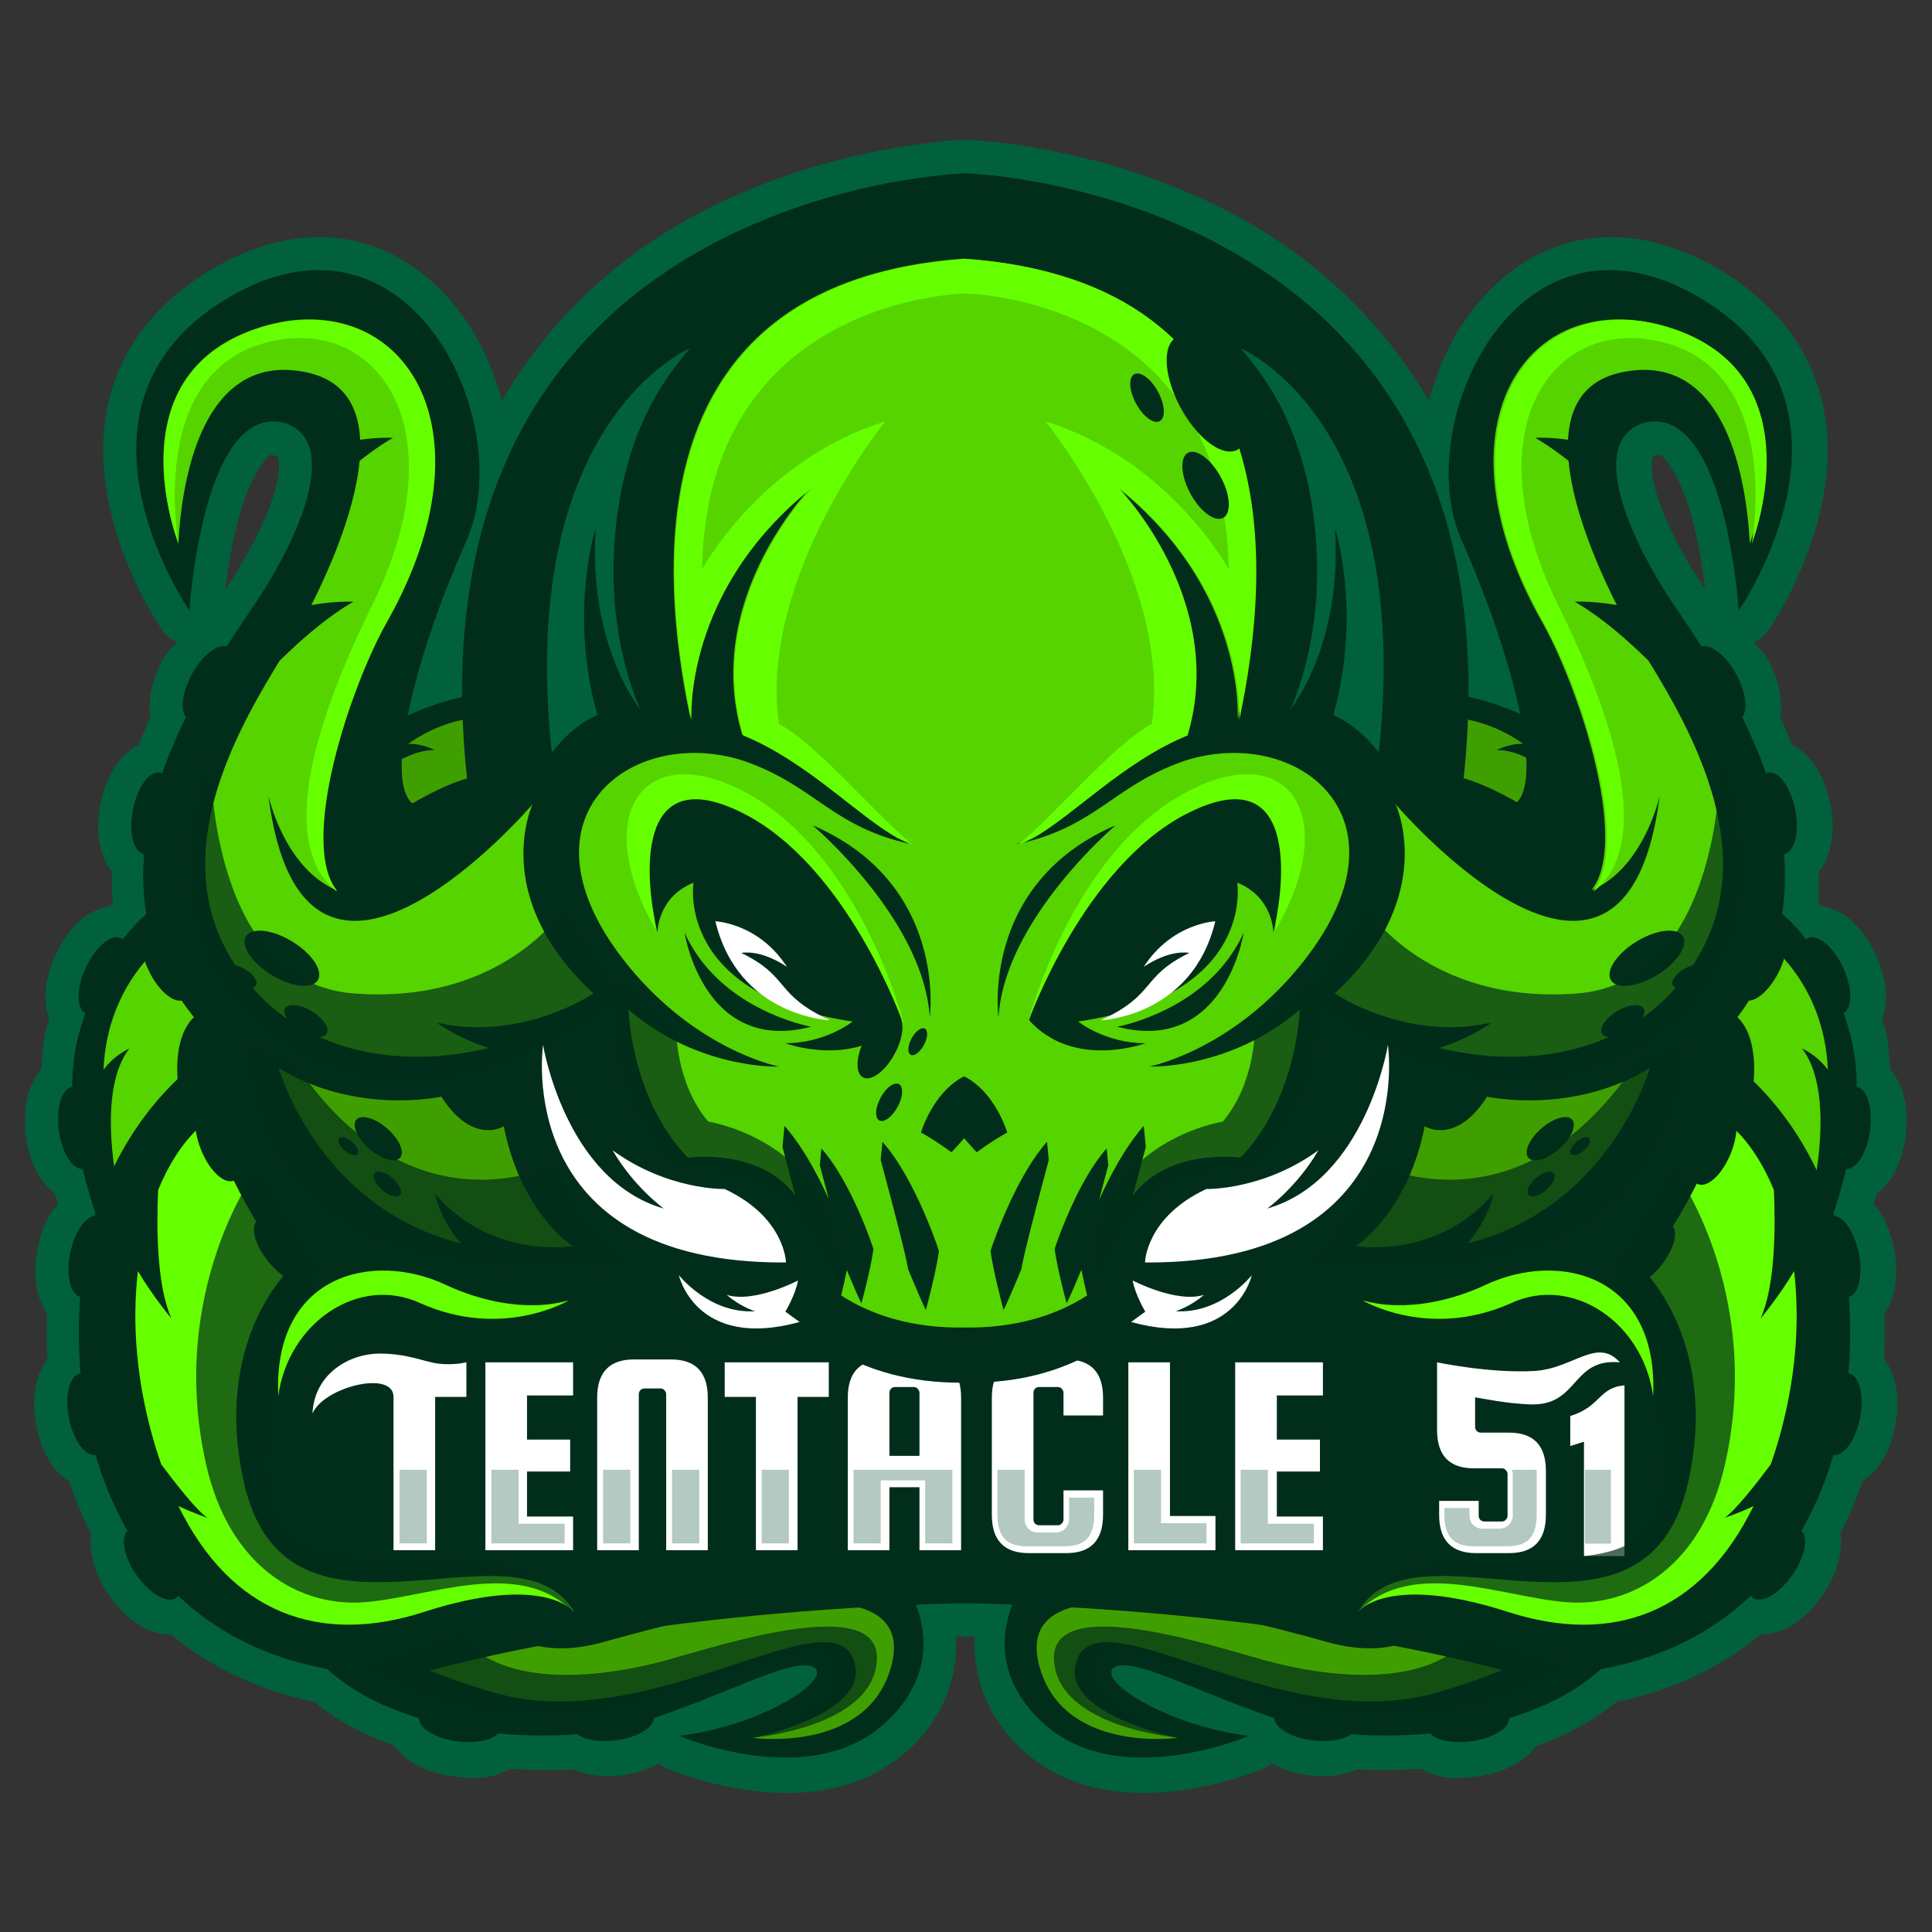 <?xml version="1.0" encoding="UTF-8" standalone="no"?>
<!-- Created with Inkscape (http://www.inkscape.org/) -->

<svg
   xmlns:dc="http://purl.org/dc/elements/1.1/"
   xmlns:cc="http://creativecommons.org/ns#"
   xmlns:rdf="http://www.w3.org/1999/02/22-rdf-syntax-ns#"
   xmlns:svg="http://www.w3.org/2000/svg"
   xmlns="http://www.w3.org/2000/svg"
   xmlns:sodipodi="http://sodipodi.sourceforge.net/DTD/sodipodi-0.dtd"
   xmlns:inkscape="http://www.inkscape.org/namespaces/inkscape"
   width="256"
   height="256"
   viewBox="0 0 105.833 105.833"
   version="1.1"
   id="svg5162"
   inkscape:version="0.92.4 (5da689c313, 2019-01-14)"
   sodipodi:docname="tentacle51-logo.svg">
  <rect x="0" y="0" width="105.833" height="105.833" fill="#333333" stroke="none"/>
  <defs
     id="defs5156" />
  <sodipodi:namedview
     id="base"
     pagecolor="#1e1e1e"
     bordercolor="#666666"
     borderopacity="1.0"
     inkscape:pageopacity="0.0"
     inkscape:pageshadow="2"
     inkscape:zoom="1.4"
     inkscape:cx="211.89368"
     inkscape:cy="137.16094"
     inkscape:document-units="mm"
     inkscape:current-layer="layer1"
     showgrid="false"
     units="px"
     inkscape:pagecheckerboard="true"
     borderlayer="true"
     inkscape:showpageshadow="false"
     inkscape:window-width="1920"
     inkscape:window-height="1022"
     inkscape:window-x="0"
     inkscape:window-y="0"
     inkscape:window-maximized="1" />
  <g
     inkscape:label="Layer 1"
     inkscape:groupmode="layer"
     id="layer1"
     transform="translate(0,-191.167)">
    <g
       id="g136039"
       transform="matrix(0.858,0,0,0.858,308.171,-195.091)">
      <path
         transform="matrix(0.623,0,0,0.623,-277.341,282.304)"
         d="m -32.523,283.805 c 0,0 -13.725,0.348 -27.467,7.664 -7.342,3.909 -14.662,10.079 -19.916,19.043 -0.903,-3.107 -2.164,-6.134 -4.078,-8.752 -2.604,-3.562 -6.253,-6.466 -10.799,-7.547 -4.546,-1.08 -9.79,-0.202 -15.076,2.979 -5.162,3.105 -8.32,7.201 -9.793,11.461 -1.473,4.26 -1.324,8.549 -0.57,12.275 1.507,7.453 5.508,13.133 5.508,13.133 a 3.414,3.414 0 0 0 1.488,1.201 c -0.489,0.593 -1.077,1.105 -1.445,1.785 a 3.414,3.414 0 0 0 0,0.002 c -0.629,1.163 -1.085,2.41 -1.264,3.719 -0.093,0.683 -0.12,1.42 0.012,2.186 -0.43,0.921 -0.826,1.882 -1.215,2.857 -0.932,0.472 -1.673,1.189 -2.164,1.859 -0.918,1.254 -1.453,2.692 -1.75,4.193 h 0.002 c -0.297,1.501 -0.352,3.032 0.019,4.541 0.186,0.756 0.538,1.648 1.143,2.408 -0.02,1.047 0.016,2.099 0.117,3.162 -0.107,0.109 -0.214,0.23 -0.324,0.348 -1.145,0.191 -2.153,0.741 -2.852,1.328 -1.189,1 -2.048,2.267 -2.693,3.654 a 3.414,3.414 0 0 0 0,0.002 c -0.63,1.356 -1.039,2.796 -1.057,4.309 -0.008,0.681 0.118,1.487 0.389,2.266 -0.089,0.304 -0.187,0.578 -0.271,0.896 -0.378,1.417 -0.43,2.851 -0.531,4.281 -0.649,0.727 -1.053,1.593 -1.285,2.344 -0.453,1.463 -0.497,2.975 -0.303,4.473 a 3.414,3.414 0 0 0 0,0.002 c 0.194,1.485 0.619,2.922 1.416,4.211 0.362,0.585 0.905,1.206 1.561,1.721 0.1,0.369 0.202,0.718 0.307,1.074 -0.16,0.205 -0.388,0.388 -0.523,0.592 -0.77,1.155 -1.256,2.457 -1.539,3.812 a 3.414,3.414 0 0 0 0,0.002 c -0.304,1.464 -0.374,2.961 -0.047,4.438 0.165,0.743 0.462,1.604 1.004,2.361 -0.061,1.547 -0.046,3.105 0.031,4.676 -0.552,0.73 -0.914,1.56 -1.094,2.275 -0.379,1.506 -0.332,3.037 -0.043,4.539 0.287,1.493 0.81,2.924 1.709,4.176 0.391,0.545 0.991,1.103 1.668,1.564 0.614,1.835 1.363,3.622 2.25,5.355 -0.141,0.858 -0.048,1.695 0.098,2.408 0.294,1.434 0.931,2.743 1.762,3.934 a 3.414,3.414 0 0 0 0.002,0 c 0.876,1.255 1.942,2.356 3.287,3.135 0.783,0.453 1.861,0.819 3.012,0.814 3.911,3.246 8.791,5.688 14.668,6.896 2.44,2.008 5.252,3.462 8.234,4.521 0.553,0.785 1.282,1.362 1.959,1.77 1.263,0.762 2.668,1.179 4.117,1.371 a 3.414,3.414 0 0 0 0.004,0 c 1.919,0.252 3.896,0.339 5.729,-0.791 2.258,0.15 4.468,0.197 6.518,0.065 1.559,0.628 3.147,0.822 4.75,0.637 a 3.414,3.414 0 0 0 0.002,0 c 1.409,-0.164 2.775,-0.559 4.02,-1.258 a 3.414,3.414 0 0 0 0.844,0.525 c 0,0 3.649,1.589 8.381,2.234 4.732,0.645 11.03,0.453 15.977,-3.809 4.027,-3.469 5.449,-7.889 5.256,-11.924 0.175,-0.002 1.097,-0.031 1.102,-0.031 0.004,3e-5 0.708,0.022 0.811,0.023 -0.196,4.037 1.228,8.46 5.258,11.932 4.947,4.261 11.245,4.454 15.977,3.809 4.732,-0.645 8.381,-2.234 8.381,-2.234 a 3.414,3.414 0 0 0 0.846,-0.525 c 1.244,0.698 2.609,1.093 4.018,1.258 a 3.414,3.414 0 0 0 0.002,0 c 1.603,0.186 3.191,-0.008 4.75,-0.637 2.049,0.132 4.26,0.086 6.518,-0.065 1.831,1.129 3.808,1.043 5.727,0.791 a 3.414,3.414 0 0 0 0.002,0 c 1.45,-0.192 2.855,-0.608 4.119,-1.369 0.677,-0.408 1.408,-0.986 1.961,-1.771 2.974,-1.056 5.781,-2.504 8.217,-4.504 5.92,-1.202 10.833,-3.65 14.766,-6.914 1.151,0.004 2.228,-0.363 3.012,-0.816 1.344,-0.778 2.409,-1.879 3.285,-3.133 0.83,-1.19 1.469,-2.499 1.764,-3.932 0.147,-0.714 0.24,-1.551 0.1,-2.41 0.887,-1.734 1.636,-3.521 2.25,-5.355 0.677,-0.462 1.276,-1.019 1.668,-1.564 0.899,-1.252 1.422,-2.683 1.709,-4.176 0.289,-1.502 0.336,-3.033 -0.043,-4.539 -0.18,-0.716 -0.542,-1.545 -1.094,-2.275 0.077,-1.57 0.09,-3.128 0.029,-4.674 0.543,-0.757 0.841,-1.619 1.006,-2.361 0.328,-1.478 0.258,-2.975 -0.047,-4.439 a 3.414,3.414 0 0 0 0,-0.002 c -0.283,-1.355 -0.769,-2.657 -1.539,-3.812 -0.137,-0.205 -0.366,-0.39 -0.527,-0.596 0.104,-0.354 0.205,-0.703 0.305,-1.07 0.656,-0.515 1.201,-1.135 1.562,-1.721 0.797,-1.289 1.222,-2.726 1.416,-4.211 a 3.414,3.414 0 0 0 0,-0.002 c 0.195,-1.499 0.151,-3.011 -0.303,-4.475 -0.233,-0.751 -0.638,-1.617 -1.287,-2.344 -0.102,-1.429 -0.153,-2.862 -0.531,-4.279 -0.084,-0.316 -0.183,-0.593 -0.271,-0.896 0.271,-0.779 0.397,-1.586 0.389,-2.268 -0.018,-1.512 -0.427,-2.953 -1.057,-4.309 -0.645,-1.387 -1.506,-2.655 -2.695,-3.654 -0.699,-0.587 -1.709,-1.137 -2.855,-1.326 -0.13,-0.139 -0.256,-0.282 -0.383,-0.41 0.097,-1.045 0.132,-2.078 0.111,-3.105 0.603,-0.76 0.953,-1.649 1.139,-2.404 0.371,-1.509 0.317,-3.04 0.02,-4.541 h 0.002 c -0.297,-1.502 -0.832,-2.939 -1.75,-4.193 -0.491,-0.671 -1.232,-1.387 -2.164,-1.859 -0.389,-0.976 -0.785,-1.936 -1.215,-2.857 0.132,-0.765 0.105,-1.503 0.012,-2.186 -0.179,-1.309 -0.635,-2.556 -1.264,-3.719 a 3.414,3.414 0 0 0 0,-0.002 c -0.368,-0.68 -0.955,-1.191 -1.443,-1.783 a 3.414,3.414 0 0 0 1.486,-1.203 c 0,0 4.001,-5.679 5.508,-13.133 0.754,-3.727 0.903,-8.015 -0.57,-12.275 -1.473,-4.26 -4.631,-8.355 -9.793,-11.461 -5.286,-3.18 -10.53,-4.059 -15.076,-2.979 -4.546,1.08 -8.195,3.985 -10.799,7.547 -1.915,2.619 -3.176,5.646 -4.078,8.754 C 9.799,301.547 2.479,295.376 -4.865,291.467 -18.606,284.153 -32.328,283.805 -32.328,283.805 a 3.414,3.414 0 0 0 -0.195,0 z M -103.729,316.125 c 0.142,-0.084 0.346,-0.023 0.58,0.031 0.227,0.059 0.22,-0.015 0.309,0.297 0.106,0.375 0.142,1.433 -0.201,2.836 -0.686,2.805 -2.681,6.783 -4.938,10.168 -0.066,0.099 -0.193,0.291 -0.264,0.396 0.218,-1.917 0.582,-4.47 1.348,-7.275 0.632,-2.315 1.549,-4.462 2.377,-5.537 0.414,-0.538 0.604,-0.807 0.789,-0.916 z m 142.604,0 c 0.185,0.109 0.375,0.378 0.789,0.916 0.828,1.076 1.744,3.222 2.377,5.537 0.767,2.807 1.131,5.36 1.35,7.277 -0.071,-0.106 -0.199,-0.299 -0.266,-0.398 -2.256,-3.385 -4.252,-7.363 -4.938,-10.168 -0.343,-1.403 -0.308,-2.461 -0.201,-2.836 0.088,-0.312 0.081,-0.238 0.309,-0.297 0.234,-0.054 0.438,-0.115 0.58,-0.031 z"
         id="path135832"
         style="opacity:1;vector-effect:none;fill:#01613c;fill-opacity:1;stroke:none;stroke-width:0.123;stroke-linecap:butt;stroke-linejoin:miter;stroke-miterlimit:4;stroke-dasharray:none;stroke-dashoffset:0;stroke-opacity:1"
         inkscape:original="M -32.425781 287.2168 C -32.425781 287.2168 -84.466786 288.70018 -83.982422 340.88672 C -85.353963 341.18353 -86.882352 341.64472 -88.566406 342.3418 C -88.879469 342.47139 -89.188499 342.61697 -89.494141 342.76953 C -88.449711 337.61066 -86.213236 331.06669 -83.488281 324.93555 C -78.142891 312.90842 -89.301612 288.80884 -108.09961 300.11719 C -126.42772 311.14287 -111.9082 332.11719 -111.9082 332.11719 C -111.9082 332.11719 -110.57833 310.70305 -102.13086 312.85742 C -96.518197 314.7283 -100.32783 324.13334 -105.13867 331.34961 C -105.91387 332.5124 -106.95566 334.02247 -108.09766 335.79883 A 1.984375 4.2522319 28.433482 0 0 -111.66992 338.67188 A 1.984375 4.2522319 28.433482 0 0 -112.26953 343.06836 C -113.1715 344.8847 -114.01428 346.81137 -114.71484 348.81641 A 1.984375 4.2522319 11.199309 0 0 -114.92969 348.73828 A 1.984375 4.2522319 11.199309 0 0 -117.70312 352.52539 A 1.984375 4.2522319 11.199309 0 0 -116.58203 357.08203 A 1.984375 4.2522319 11.199309 0 0 -116.5625 357.08398 C -116.73817 359.12929 -116.68729 361.19907 -116.33789 363.26367 C -117.00862 363.8385 -117.85088 364.67737 -118.74805 365.86133 A 1.984375 4.2522319 24.936609 0 0 -118.95312 365.72461 A 1.984375 4.2522319 24.936609 0 0 -122.54492 368.74414 A 1.984375 4.2522319 24.936609 0 0 -122.59961 373.40234 C -122.83915 374.11272 -123.06903 374.86043 -123.28125 375.65625 C -123.73446 377.35577 -123.92626 379.15291 -123.93359 380.97266 A 4.2522319 1.984375 82.563535 0 0 -125.31445 385.43555 A 4.2522319 1.984375 82.563535 0 0 -122.86328 389.40039 C -122.47516 391.03686 -122.01958 392.58531 -121.55469 393.98242 C -121.57889 394.06052 -121.6012 394.13812 -121.625 394.2168 A 1.984375 4.2522319 11.754686 0 0 -124.13672 397.98438 A 1.984375 4.2522319 11.754686 0 0 -123.12891 402.5332 C -123.3162 405.1041 -123.3073 407.74215 -123.07812 410.37695 A 4.2522319 1.984375 79.098805 0 0 -123.13086 410.38477 A 4.2522319 1.984375 79.098805 0 0 -124.27539 414.93359 A 4.2522319 1.984375 79.098805 0 0 -121.54297 418.73828 C -120.75191 421.46817 -119.67092 424.10025 -118.26562 426.54492 A 4.2522319 1.984375 55.076747 0 0 -117.33984 431.0625 A 4.2522319 1.984375 55.076747 0 0 -113.27734 433.41406 A 4.2522319 1.984375 55.076747 0 0 -113.06641 433.19922 C -109.24751 436.82314 -104.22759 439.51175 -97.798828 440.69727 C -95.259783 443.02232 -91.94902 444.66128 -88.371094 445.75195 A 4.2522319 1.984375 7.5167472 0 0 -84.412109 448.13867 A 4.2522319 1.984375 7.5167472 0 0 -80.238281 447.32031 C -77.395904 447.59307 -74.620707 447.60134 -72.140625 447.40234 A 1.984375 4.2522319 83.364715 0 0 -68.253906 448.04297 A 1.984375 4.2522319 83.364715 0 0 -64.257812 445.74609 C -56.383448 443.09198 -49.685182 439.40275 -47.849609 440.53906 C -45.865239 441.76752 -53.136154 446.52892 -61.640625 447.56836 C -61.640625 447.56836 -48.603096 453.20479 -40.867188 446.54102 C -36.168252 442.49332 -35.887154 437.76368 -37.462891 433.90039 C -34.210863 433.77281 -32.279297 433.75781 -32.279297 433.75781 C -32.279297 433.75781 -30.447532 433.77423 -27.384766 433.89062 C -28.965217 437.75583 -28.687491 442.48972 -23.984375 446.54102 C -16.248465 453.20479 -3.2109375 447.56836 -3.2109375 447.56836 C -11.715408 446.52892 -18.986323 441.76752 -17.001953 440.53906 C -15.166373 439.40275 -8.4681539 443.09198 -0.59375 445.74609 A 4.2522319 1.984375 6.635285 0 0 3.4023438 448.04297 A 4.2522319 1.984375 6.635285 0 0 7.2890625 447.40234 C 9.7688825 447.60131 12.54474 447.59306 15.386719 447.32031 A 1.984375 4.2522319 82.483253 0 0 19.558594 448.13867 A 1.984375 4.2522319 82.483253 0 0 23.519531 445.75195 C 27.089007 444.66388 30.392977 443.02921 32.929688 440.71289 C 39.404362 439.53658 44.455087 436.84289 48.292969 433.20117 A 1.984375 4.2522319 34.923253 0 0 48.505859 433.41406 A 1.984375 4.2522319 34.923253 0 0 52.566406 431.0625 A 1.984375 4.2522319 34.923253 0 0 53.494141 426.54492 C 54.899433 424.10025 55.980422 421.46817 56.771484 418.73828 A 1.984375 4.2522319 10.901195 0 0 59.503906 414.93359 A 1.984375 4.2522319 10.901195 0 0 58.359375 410.38477 A 1.984375 4.2522319 10.901195 0 0 58.306641 410.37695 C 58.53582 407.74234 58.542715 405.10392 58.355469 402.5332 A 4.2522319 1.984375 78.245314 0 0 59.365234 397.98438 A 4.2522319 1.984375 78.245314 0 0 56.853516 394.21875 C 56.829036 394.13785 56.804217 394.05683 56.779297 393.97656 C 57.243427 392.58117 57.700385 391.03427 58.087891 389.40039 A 1.984375 4.2522319 7.4364649 0 0 60.539062 385.43555 A 1.984375 4.2522319 7.4364649 0 0 59.15625 380.97266 C 59.14895 379.15291 58.957114 377.35577 58.503906 375.65625 C 58.291734 374.86062 58.063704 374.11259 57.824219 373.40234 A 4.2522319 1.984375 65.063391 0 0 57.767578 368.74414 A 4.2522319 1.984375 65.063391 0 0 54.175781 365.72656 A 4.2522319 1.984375 65.063391 0 0 53.972656 365.86133 C 53.047694 364.6407 52.17824 363.78266 51.498047 363.20703 C 51.838658 361.16164 51.884961 359.11016 51.710938 357.08398 A 4.2522319 1.984375 78.800691 0 0 51.730469 357.08203 A 4.2522319 1.984375 78.800691 0 0 52.851562 352.52539 A 4.2522319 1.984375 78.800691 0 0 50.078125 348.73828 A 4.2522319 1.984375 78.800691 0 0 49.863281 348.81641 C 49.162754 346.81153 48.319859 344.88456 47.417969 343.06836 A 4.2522319 1.984375 61.566518 0 0 46.818359 338.67188 A 4.2522319 1.984375 61.566518 0 0 43.246094 335.79883 C 42.104102 334.02247 41.060353 332.5124 40.285156 331.34961 C 35.474317 324.13334 31.664685 314.7283 37.277344 312.85742 C 45.724815 310.70305 47.056641 332.11719 47.056641 332.11719 C 47.056641 332.11719 61.576155 311.14287 43.248047 300.11719 C 24.450047 288.80884 13.291329 312.90842 18.636719 324.93555 C 21.353886 331.04917 23.584564 337.57454 24.632812 342.72656 C 24.35482 342.58996 24.075105 342.4594 23.791016 342.3418 C 22.076307 341.63202 20.521432 341.16716 19.130859 340.87109 C 19.604384 288.70035 -32.425781 287.2168 -32.425781 287.2168 z "
         inkscape:radius="3.413574"
         sodipodi:type="inkscape:offset" />
      <path
         style="opacity:1;vector-effect:none;fill:#012d1b;fill-opacity:1;stroke:none;stroke-width:0.248;stroke-linecap:butt;stroke-linejoin:miter;stroke-miterlimit:4;stroke-dasharray:none;stroke-dashoffset:0;stroke-opacity:1"
         d="M 33.352 187.279 C 33.352 187.279 29.72 189.135 25.535 194.656 A 4.009 8.59 24.937 0 0 25.119 194.379 A 4.009 8.59 24.937 0 0 17.863 200.479 A 4.009 8.59 24.937 0 0 17.752 209.887 C 17.268 211.322 16.806 212.831 16.377 214.439 C 15.461 217.873 15.071 221.503 15.057 225.18 A 8.59 4.009 82.564 0 0 12.266 234.199 A 8.59 4.009 82.564 0 0 17.236 242.203 C 20.247 254.886 25.311 265.008 25.311 265.008 L 48.004 222.838 L 33.352 187.279 z "
         transform="matrix(0.308,0,0,0.308,-359.198,450.214)"
         id="path135458" />
      <path
         sodipodi:nodetypes="ccccccc"
         inkscape:connector-curvature="0"
         style="opacity:1;vector-effect:none;fill:#55d400;fill-opacity:1;stroke:none;stroke-width:0.065;stroke-linecap:butt;stroke-linejoin:miter;stroke-miterlimit:4;stroke-dasharray:none;stroke-dashoffset:0;stroke-opacity:1"
         d="m -348.575,510.284 c -0.347,2.264 1.785,4.836 1.785,4.836 -1.589,1.548 -0.938,4.861 -0.938,4.861 -3.081,1.288 -4.014,5.511 -4.014,5.511 0,0 -1.204,-5.759 0.825,-8.364 0,0 -0.949,0.403 -1.648,1.354 0.228,-5.595 3.99,-8.199 3.99,-8.199 z"
         id="path135460" />
      <path
         style="opacity:1;vector-effect:none;fill:#012d1b;fill-opacity:1;stroke:none;stroke-width:0.062;stroke-linecap:butt;stroke-linejoin:miter;stroke-miterlimit:4;stroke-dasharray:none;stroke-dashoffset:0;stroke-opacity:1"
         d="m -324.499,494.831 c 0,0 -2.863,-1.375 -8.021,0.76 -5.158,2.135 -8.737,9.514 -8.737,9.514 l 11.894,-1.912 z"
         id="path135466"
         inkscape:connector-curvature="0"
         sodipodi:nodetypes="ccccc" />
      <path
         id="path135468"
         d="m -325.832,496.196 c -1.639,0.897 -2.248,3.553 -2.248,3.553 -1.79,-0.262 -5.779,2.343 -5.779,2.343 -2.361,-1.358 -3.395,-0.41 -3.395,-0.41 0,0 3.134,-3.634 5.827,-3.611 0,0 -0.731,-0.416 -1.694,-0.396 3.737,-2.625 7.289,-1.479 7.289,-1.479 z"
         style="opacity:1;vector-effect:none;fill:#409f00;fill-opacity:1;stroke:none;stroke-width:0.053;stroke-linecap:butt;stroke-linejoin:miter;stroke-miterlimit:4;stroke-dasharray:none;stroke-dashoffset:0;stroke-opacity:1"
         inkscape:connector-curvature="0"
         sodipodi:nodetypes="ccccccc" />
      <path
         sodipodi:nodetypes="ccccc"
         inkscape:connector-curvature="0"
         id="path135470"
         d="m -270.539,494.831 c 0,0 2.863,-1.375 8.021,0.76 5.158,2.135 8.737,9.514 8.737,9.514 l -11.894,-1.912 z"
         style="opacity:1;vector-effect:none;fill:#012d1b;fill-opacity:1;stroke:none;stroke-width:0.062;stroke-linecap:butt;stroke-linejoin:miter;stroke-miterlimit:4;stroke-dasharray:none;stroke-dashoffset:0;stroke-opacity:1" />
      <path
         sodipodi:nodetypes="ccccccc"
         inkscape:connector-curvature="0"
         style="opacity:1;vector-effect:none;fill:#409f00;fill-opacity:1;stroke:none;stroke-width:0.053;stroke-linecap:butt;stroke-linejoin:miter;stroke-miterlimit:4;stroke-dasharray:none;stroke-dashoffset:0;stroke-opacity:1"
         d="m -269.207,496.196 c 1.639,0.897 2.248,3.553 2.248,3.553 1.79,-0.262 5.779,2.343 5.779,2.343 2.361,-1.358 3.395,-0.41 3.395,-0.41 0,0 -3.134,-3.634 -5.827,-3.611 0,0 0.731,-0.416 1.694,-0.396 -3.737,-2.625 -7.289,-1.479 -7.289,-1.479 z"
         id="path135472" />
      <path
         style="opacity:1;vector-effect:none;fill:#012d1b;fill-opacity:1;stroke:none;stroke-width:0.248;stroke-linecap:butt;stroke-linejoin:miter;stroke-miterlimit:4;stroke-dasharray:none;stroke-dashoffset:0;stroke-opacity:1"
         d="M 366.646 187.279 L 351.994 222.838 L 374.688 265.008 C 374.688 265.008 379.75 254.886 382.76 242.203 A 4.009 8.59 7.436 0 0 387.73 234.199 A 4.009 8.59 7.436 0 0 384.941 225.18 C 384.927 221.503 384.537 217.873 383.621 214.439 C 383.192 212.831 382.73 211.322 382.246 209.887 A 8.59 4.009 65.063 0 0 382.135 200.479 A 8.59 4.009 65.063 0 0 374.877 194.379 A 8.59 4.009 65.063 0 0 374.463 194.656 C 370.278 189.135 366.646 187.279 366.646 187.279 z "
         transform="matrix(0.308,0,0,0.308,-359.198,450.214)"
         id="path135474" />
      <path
         id="path135476"
         d="m -246.464,510.284 c 0.347,2.264 -1.785,4.836 -1.785,4.836 1.589,1.548 0.938,4.861 0.938,4.861 3.081,1.288 4.014,5.511 4.014,5.511 0,0 1.204,-5.759 -0.825,-8.364 0,0 0.949,0.403 1.648,1.354 -0.228,-5.595 -3.99,-8.199 -3.99,-8.199 z"
         style="opacity:1;vector-effect:none;fill:#55d400;fill-opacity:1;stroke:none;stroke-width:0.065;stroke-linecap:butt;stroke-linejoin:miter;stroke-miterlimit:4;stroke-dasharray:none;stroke-dashoffset:0;stroke-opacity:1"
         inkscape:connector-curvature="0"
         sodipodi:nodetypes="ccccccc" />
      <path
         style="opacity:1;vector-effect:none;fill:#012d1b;fill-opacity:1;stroke:none;stroke-width:0.374;stroke-linecap:butt;stroke-linejoin:miter;stroke-miterlimit:4;stroke-dasharray:none;stroke-dashoffset:0;stroke-opacity:1"
         d="M 356.203 218.072 C 322.605 226.854 263.813 349.9 321.248 347.082 C 339.611 346.181 353.237 339.949 362.992 330.691 A 4.009 8.59 34.923 0 0 363.422 331.123 A 4.009 8.59 34.923 0 0 371.627 326.375 A 4.009 8.59 34.923 0 0 373.49 317.24 C 376.329 312.302 378.515 306.987 380.113 301.473 A 4.009 8.59 10.901 0 0 385.641 293.791 A 4.009 8.59 10.901 0 0 383.328 284.598 A 4.009 8.59 10.901 0 0 383.217 284.586 C 383.68 279.263 383.689 273.934 383.311 268.74 A 8.59 4.009 78.245 0 0 385.359 259.551 A 8.59 4.009 78.245 0 0 380.283 251.939 C 373.045 228.016 356.203 218.072 356.203 218.072 z "
         transform="matrix(0.308,0,0,0.308,-359.198,450.214)"
         id="path135478" />
      <path
         style="opacity:1;vector-effect:none;fill:#012d1b;fill-opacity:1;stroke:none;stroke-width:0.374;stroke-linecap:butt;stroke-linejoin:miter;stroke-miterlimit:4;stroke-dasharray:none;stroke-dashoffset:0;stroke-opacity:1"
         d="M 43.803 218.072 C 43.803 218.072 26.961 228.016 19.723 251.939 A 4.009 8.59 11.755 0 0 14.646 259.551 A 4.009 8.59 11.755 0 0 16.695 268.74 C 16.317 273.934 16.326 279.263 16.789 284.586 A 8.59 4.009 79.099 0 0 16.678 284.598 A 8.59 4.009 79.099 0 0 14.365 293.791 A 8.59 4.009 79.099 0 0 19.893 301.473 C 21.49 306.987 23.677 312.3 26.516 317.238 A 8.59 4.009 55.077 0 0 28.379 326.375 A 8.59 4.009 55.077 0 0 36.584 331.123 A 8.59 4.009 55.077 0 0 37.014 330.691 C 46.769 339.949 60.395 346.181 78.758 347.082 C 136.193 349.9 77.401 226.854 43.803 218.072 z "
         transform="matrix(0.308,0,0,0.308,-359.198,450.214)"
         id="path135486" />
      <path
         style="opacity:1;vector-effect:none;fill:#012d1b;fill-opacity:1;stroke:none;stroke-width:0.374;stroke-linecap:butt;stroke-linejoin:miter;stroke-miterlimit:4;stroke-dasharray:none;stroke-dashoffset:0;stroke-opacity:1"
         d="M 66.66 55.898 C 60.743 55.785 54.165 57.552 47.045 61.836 C 10.018 84.11 39.35 126.48 39.35 126.48 C 39.35 126.48 42.04 83.22 59.105 87.572 C 70.444 91.352 62.748 110.353 53.029 124.932 C 51.47 127.27 49.353 130.359 47.059 133.926 A 4.009 8.59 28.433 0 0 39.832 139.725 A 4.009 8.59 28.433 0 0 38.621 148.607 C 36.799 152.277 35.105 156.172 33.689 160.223 A 4.009 8.59 11.199 0 0 33.246 160.064 A 4.009 8.59 11.199 0 0 27.645 167.713 A 4.009 8.59 11.199 0 0 29.908 176.918 A 4.009 8.59 11.199 0 0 29.965 176.924 C 29.546 181.797 29.753 186.741 30.846 191.652 A 8.59 4.009 64.365 0 0 30.83 191.658 A 8.59 4.009 64.365 0 0 30.932 201.137 A 8.59 4.009 64.365 0 0 37.73 207.303 C 39.044 209.209 40.533 211.092 42.23 212.943 C 42.23 212.943 46.549 266.938 88.125 275.037 C 129.701 283.136 200.973 280.436 200.973 280.436 L 107.023 148.689 C 107.023 148.689 94.065 170.288 86.506 167.049 C 78.947 163.809 85.965 136.272 96.764 111.975 C 105.538 92.233 92.302 56.391 66.66 55.898 z "
         transform="matrix(0.308,0,0,0.308,-359.198,450.214)"
         id="path135488" />
      <path
         style="opacity:1;vector-effect:none;fill:#012d1b;fill-opacity:1;stroke:none;stroke-width:0.374;stroke-linecap:butt;stroke-linejoin:miter;stroke-miterlimit:4;stroke-dasharray:none;stroke-dashoffset:0;stroke-opacity:1"
         d="M 336.635 286.105 C 336.635 286.105 312.583 300.995 303.992 316.84 C 295.402 332.684 236.154 314.19 225.082 317.244 C 214.01 320.299 198.373 341.619 216.975 357.643 C 232.603 371.105 258.941 359.719 258.941 359.719 C 241.761 357.619 227.075 347.999 231.084 345.518 C 234.792 343.222 248.321 350.675 264.229 356.037 A 8.59 4.009 6.635 0 0 272.303 360.678 A 8.59 4.009 6.635 0 0 280.154 359.383 C 285.165 359.785 290.773 359.768 296.516 359.217 A 4.009 8.59 82.483 0 0 304.945 360.873 A 4.009 8.59 82.483 0 0 312.943 356.041 C 324.866 352.406 335.338 345.759 339.732 334.855 C 350.041 309.275 336.635 286.105 336.635 286.105 z "
         transform="matrix(0.308,0,0,0.308,-359.198,450.214)"
         id="path135490" />
      <path
         style="opacity:1;vector-effect:none;fill:#409f00;fill-opacity:1;stroke:none;stroke-width:0.275;stroke-linecap:butt;stroke-linejoin:miter;stroke-miterlimit:4;stroke-dasharray:none;stroke-dashoffset:0;stroke-opacity:1"
         d="m -263.81,545.406 c 0,0 -0.767,12.371 -10.623,9.615 -7.161,-2.003 -20.657,-5.325 -18.279,1.884 1.717,5.204 8.729,4.235 8.729,4.235 0,0 -7.097,-1.454 -6.542,-4.555 0.933,-5.212 12.868,4.605 23.055,1.671 10.187,-2.934 11.712,-6.667 11.811,-11.752 0,0 -3.271,0.611 -8.151,-1.098 z"
         id="path135492"
         inkscape:connector-curvature="0"
         sodipodi:nodetypes="csscsccc" />
      <path
         style="opacity:1;vector-effect:none;fill:#012d1b;fill-opacity:1;stroke:none;stroke-width:0.374;stroke-linecap:butt;stroke-linejoin:miter;stroke-miterlimit:4;stroke-dasharray:none;stroke-dashoffset:0;stroke-opacity:1"
         d="M 63.211 286.105 C 63.211 286.105 49.805 309.275 60.113 334.855 C 64.507 345.76 74.979 352.406 86.902 356.041 A 8.59 4.009 7.517 0 0 94.9 360.873 A 8.59 4.009 7.517 0 0 103.332 359.217 C 109.073 359.768 114.682 359.785 119.691 359.383 A 4.009 8.59 83.365 0 0 127.543 360.678 A 4.009 8.59 83.365 0 0 135.615 356.037 C 151.524 350.675 165.053 343.222 168.762 345.518 C 172.771 347.999 158.085 357.619 140.904 359.719 C 140.904 359.719 167.243 371.105 182.871 357.643 C 201.473 341.619 185.836 320.299 174.764 317.244 C 163.692 314.19 104.444 332.684 95.854 316.84 C 87.263 300.995 63.211 286.105 63.211 286.105 z "
         transform="matrix(0.308,0,0,0.308,-359.198,450.214)"
         id="path135498" />
      <path
         sodipodi:nodetypes="csscsccc"
         inkscape:connector-curvature="0"
         id="path135500"
         d="m -331.275,545.406 c 0,0 0.767,12.371 10.623,9.615 7.161,-2.003 20.657,-5.325 18.279,1.884 -1.717,5.204 -8.729,4.235 -8.729,4.235 0,0 7.097,-1.454 6.542,-4.555 -0.933,-5.212 -12.868,4.605 -23.055,1.671 -10.187,-2.934 -11.712,-6.667 -11.811,-11.752 0,0 3.271,0.611 8.151,-1.098 z"
         style="opacity:1;vector-effect:none;fill:#409f00;fill-opacity:1;stroke:none;stroke-width:0.275;stroke-linecap:butt;stroke-linejoin:miter;stroke-miterlimit:4;stroke-dasharray:none;stroke-dashoffset:0;stroke-opacity:1" />
      <path
         style="opacity:1;vector-effect:none;fill:#012d1b;fill-opacity:1;stroke:none;stroke-width:0.374;stroke-linecap:butt;stroke-linejoin:miter;stroke-miterlimit:4;stroke-dasharray:none;stroke-dashoffset:0;stroke-opacity:1"
         d="M 333.184 55.898 C 307.542 56.391 294.308 92.233 303.082 111.975 C 313.881 136.272 320.899 163.809 313.34 167.049 C 305.781 170.288 292.822 148.689 292.822 148.689 L 198.873 280.436 C 198.873 280.436 270.145 283.136 311.721 275.037 C 353.296 266.938 357.615 212.943 357.615 212.943 C 359.312 211.092 360.802 209.209 362.115 207.303 A 4.009 8.59 25.635 0 0 368.912 201.137 A 4.009 8.59 25.635 0 0 369.016 191.658 A 4.009 8.59 25.635 0 0 369 191.652 C 370.093 186.741 370.299 181.797 369.881 176.924 A 8.59 4.009 78.801 0 0 369.938 176.918 A 8.59 4.009 78.801 0 0 372.201 167.713 A 8.59 4.009 78.801 0 0 366.6 160.064 A 8.59 4.009 78.801 0 0 366.156 160.223 C 364.741 156.172 363.047 152.277 361.225 148.607 A 8.59 4.009 61.567 0 0 360.014 139.725 A 8.59 4.009 61.567 0 0 352.785 133.926 C 350.491 130.359 348.375 127.27 346.816 124.932 C 337.097 110.353 329.401 91.352 340.74 87.572 C 357.806 83.22 360.494 126.48 360.494 126.48 C 360.494 126.48 389.826 84.11 352.799 61.836 C 345.678 57.552 339.101 55.785 333.184 55.898 z "
         transform="matrix(0.308,0,0,0.308,-359.198,450.214)"
         id="path135506" />
      <path
         sodipodi:nodetypes="ccccccccc"
         inkscape:connector-curvature="0"
         style="opacity:1;vector-effect:none;fill:#012d1b;fill-opacity:1;stroke:none;stroke-width:0.137;stroke-linecap:butt;stroke-linejoin:miter;stroke-miterlimit:4;stroke-dasharray:none;stroke-dashoffset:0;stroke-opacity:1"
         d="m -342.129,533.658 v 18.704 l 8.42,5.014 c 16.15,-4.693 36.256,-4.831 36.256,-4.831 0,0 20.107,0.138 36.256,4.831 l 8.42,-5.014 v -18.704 l -44.676,0.03 z"
         id="path135508" />
      <path
         style="opacity:1;vector-effect:none;fill:#012d1b;fill-opacity:1;stroke:none;stroke-width:0.115;stroke-linecap:butt;stroke-linejoin:miter;stroke-miterlimit:4;stroke-dasharray:none;stroke-dashoffset:0;stroke-opacity:1"
         d="m -297.543,461.246 c 0,0 -35.81,1.02 -31.813,38.652 3.996,37.632 31.816,46.624 31.816,46.624 0,0 27.814,-8.992 31.811,-46.624 3.996,-37.632 -31.813,-38.652 -31.813,-38.652 z"
         id="path135512"
         inkscape:connector-curvature="0"
         sodipodi:nodetypes="cscsc" />
      <path
         id="path135514"
         d="m -345.853,521.679 c 1.706,5.248 5.119,9.597 5.119,9.597 0,0 -4.892,4.597 -2.861,13.581 2.748,12.156 17.443,1.873 21.064,8.242 0,0 -1.832,-2.498 -9.575,0 -6.644,2.143 -12.308,0.117 -15.675,-6.761 0.993,0.471 1.839,0.746 1.839,0.746 -0.692,-0.484 -1.983,-2.128 -2.939,-3.41 -0.13,-0.374 -0.257,-0.754 -0.377,-1.149 -1.239,-4.095 -1.494,-7.923 -1.111,-11.19 0.954,1.614 2.141,3.031 2.141,3.031 -0.935,-2.077 -0.962,-5.742 -0.851,-8.205 0.843,-2.053 1.981,-3.603 3.224,-4.483 z"
         style="opacity:1;vector-effect:none;fill:#66ff00;fill-opacity:1;stroke:none;stroke-width:0.115;stroke-linecap:butt;stroke-linejoin:miter;stroke-miterlimit:4;stroke-dasharray:none;stroke-dashoffset:0;stroke-opacity:1"
         inkscape:connector-curvature="0" />
      <path
         style="opacity:1;vector-effect:none;fill:#55d400;fill-opacity:1;stroke:none;stroke-width:0.67;stroke-linecap:butt;stroke-linejoin:miter;stroke-miterlimit:4;stroke-dasharray:none;stroke-dashoffset:0;stroke-opacity:1"
         d="M 336.191 66.113 C 312.5 65.73 299.405 92.822 319.668 128.697 C 327.332 142.265 337.957 174.338 329.982 184.43 C 340.825 179.896 344.117 164.889 344.117 164.889 C 336.828 222.123 289.359 166.6 289.359 166.6 C 289.359 166.6 298.486 185.738 276.748 205.828 C 276.748 205.828 291.473 215.913 309.291 211.863 C 309.291 211.863 304.878 215.137 298.385 217.127 C 309.193 219.758 322.174 219.998 333.604 214.852 A 2.351 5.037 58.606 0 1 332.17 214.176 A 2.351 5.037 58.606 0 1 335.246 209.547 A 2.351 5.037 58.606 0 1 338.969 208.254 A 2.351 5.037 58.606 0 1 340.77 208.93 A 2.351 5.037 58.606 0 1 340.5 210.914 C 341.846 209.962 343.154 208.913 344.418 207.762 C 345.516 206.719 346.529 205.661 347.467 204.594 A 1.696 3.634 58.606 0 1 346.854 204.174 A 1.696 3.634 58.606 0 1 349.072 200.834 A 1.696 3.634 58.606 0 1 350.953 200.025 C 365.777 177.705 350.86 151.698 341.842 136.912 C 337.69 132.817 332.059 127.811 326.518 124.645 C 326.518 124.645 329.873 124.405 335.236 125.334 C 331.142 117.251 326.137 105.428 325.234 95.445 C 322.985 93.665 320.64 91.997 318.309 90.664 C 318.309 90.664 320.885 90.486 325.117 91.062 C 325.461 84.038 328.582 78.546 336.654 77 C 359.373 72.65 362.304 103.355 362.787 112.539 C 362.787 112.539 376.321 78.219 346.836 68.068 C 343.15 66.8 339.576 66.168 336.191 66.113 z M 345.787 192.826 A 4.069 8.72 58.606 0 1 348.902 193.996 A 4.069 8.72 58.606 0 1 343.58 202.012 A 4.069 8.72 58.606 0 1 334.018 203.08 A 4.069 8.72 58.606 0 1 339.34 195.064 A 4.069 8.72 58.606 0 1 345.787 192.826 z "
         transform="matrix(0.308,0,0,0.308,-359.198,450.214)"
         id="path135516" />
      <path
         style="opacity:1;vector-effect:none;fill:#66ff00;fill-opacity:1;stroke:none;stroke-width:0.115;stroke-linecap:butt;stroke-linejoin:miter;stroke-miterlimit:4;stroke-dasharray:none;stroke-dashoffset:0;stroke-opacity:1"
         d="m -249.145,521.679 c -1.706,5.248 -5.119,9.597 -5.119,9.597 0,0 4.892,4.597 2.861,13.581 -2.748,12.156 -17.443,1.873 -21.064,8.242 0,0 1.832,-2.498 9.575,0 6.644,2.143 12.308,0.117 15.675,-6.761 -0.993,0.471 -1.839,0.746 -1.839,0.746 0.692,-0.484 1.983,-2.128 2.939,-3.41 0.13,-0.374 0.257,-0.754 0.377,-1.149 1.239,-4.095 1.494,-7.923 1.111,-11.19 -0.954,1.614 -2.141,3.031 -2.141,3.031 0.935,-2.077 0.962,-5.742 0.851,-8.205 -0.843,-2.053 -1.981,-3.603 -3.224,-4.483 z"
         id="path135518"
         inkscape:connector-curvature="0" />
      <path
         style="opacity:1;vector-effect:none;fill:#409f00;fill-opacity:1;stroke:none;stroke-width:0.353;stroke-linecap:butt;stroke-linejoin:miter;stroke-miterlimit:4;stroke-dasharray:none;stroke-dashoffset:0;stroke-opacity:1"
         d="M 342.068 221.27 C 325.992 231.154 308.344 227.221 308.344 227.221 C 301.795 237.46 295.4 233.352 295.4 233.352 C 291.899 251.311 281.127 258.209 281.127 258.209 C 281.127 258.209 297.956 261.083 309.688 247.311 C 309.688 247.311 308.578 252.851 304.242 257.65 C 334.014 250.238 342.068 221.27 342.068 221.27 z M 324.523 231.465 A 2.801 6.003 48.997 0 1 325.959 231.998 A 2.801 6.003 48.997 0 1 323.266 238.049 A 2.801 6.003 48.997 0 1 316.898 239.873 A 2.801 6.003 48.997 0 1 319.59 233.822 A 2.801 6.003 48.997 0 1 324.523 231.465 z M 328.914 235.637 A 1.167 2.502 48.997 0 1 329.514 235.859 A 1.167 2.502 48.997 0 1 328.391 238.381 A 1.167 2.502 48.997 0 1 325.736 239.141 A 1.167 2.502 48.997 0 1 326.859 236.619 A 1.167 2.502 48.997 0 1 328.914 235.637 z M 321.324 242.76 A 1.618 3.467 48.997 0 1 322.154 243.066 A 1.618 3.467 48.997 0 1 320.598 246.562 A 1.618 3.467 48.997 0 1 316.92 247.617 A 1.618 3.467 48.997 0 1 318.475 244.121 A 1.618 3.467 48.997 0 1 321.324 242.76 z "
         transform="matrix(0.308,0,0,0.308,-359.198,450.214)"
         id="path135520" />
      <ellipse
         style="opacity:1;vector-effect:none;fill:#012d1b;fill-opacity:1;fill-rule:evenodd;stroke:none;stroke-width:0.18;stroke-linecap:butt;stroke-linejoin:miter;stroke-miterlimit:4;stroke-dasharray:none;stroke-dashoffset:0;stroke-opacity:1"
         id="ellipse135528"
         cx="-42.036"
         cy="578.359"
         rx="1.236"
         ry="2.649"
         transform="rotate(21.36)" />
      <path
         style="opacity:1;vector-effect:none;fill:#55d400;fill-opacity:1;stroke:none;stroke-width:0.67;stroke-linecap:butt;stroke-linejoin:miter;stroke-miterlimit:4;stroke-dasharray:none;stroke-dashoffset:0;stroke-opacity:1"
         d="M 63.652 66.113 C 60.268 66.168 56.695 66.8 53.01 68.068 C 23.524 78.219 37.059 112.539 37.059 112.539 C 37.542 103.355 40.473 72.65 63.191 77 C 71.264 78.546 74.383 84.038 74.727 91.062 C 78.959 90.486 81.537 90.664 81.537 90.664 C 79.205 91.997 76.861 93.665 74.611 95.445 C 73.708 105.428 68.703 117.251 64.609 125.334 C 69.973 124.405 73.328 124.645 73.328 124.645 C 67.786 127.811 62.155 132.817 58.004 136.912 C 48.991 151.691 34.083 177.678 48.867 199.99 A 3.634 1.696 31.394 0 1 50.906 200.834 A 3.634 1.696 31.394 0 1 53.125 204.174 A 3.634 1.696 31.394 0 1 52.402 204.621 C 53.334 205.679 54.337 206.727 55.426 207.762 C 56.761 208.978 58.148 210.074 59.574 211.068 A 5.037 2.351 31.394 0 1 59.209 208.93 A 5.037 2.351 31.394 0 1 60.65 208.254 A 5.037 2.351 31.394 0 1 64.732 209.547 A 5.037 2.351 31.394 0 1 67.807 214.176 A 5.037 2.351 31.394 0 1 66.24 214.85 C 77.671 219.997 90.652 219.758 101.461 217.127 C 94.967 215.137 90.555 211.863 90.555 211.863 C 108.373 215.913 123.098 205.828 123.098 205.828 C 101.359 185.738 110.486 166.6 110.486 166.6 C 110.486 166.6 63.018 222.123 55.729 164.889 C 55.729 164.889 59.021 179.896 69.863 184.43 C 61.889 174.338 72.514 142.265 80.178 128.697 C 100.441 92.822 87.343 65.73 63.652 66.113 z M 54.191 192.826 A 8.72 4.069 31.394 0 1 60.637 195.064 A 8.72 4.069 31.394 0 1 65.961 203.08 A 8.72 4.069 31.394 0 1 56.398 202.012 A 8.72 4.069 31.394 0 1 51.074 193.996 A 8.72 4.069 31.394 0 1 54.191 192.826 z "
         transform="matrix(0.308,0,0,0.308,-359.198,450.214)"
         id="path135530" />
      <ellipse
         style="opacity:1;vector-effect:none;fill:#012d1b;fill-opacity:1;fill-rule:evenodd;stroke:none;stroke-width:0.18;stroke-linecap:butt;stroke-linejoin:miter;stroke-miterlimit:4;stroke-dasharray:none;stroke-dashoffset:0;stroke-opacity:1"
         id="ellipse135538"
         cx="606.464"
         cy="172.266"
         rx="1.236"
         ry="2.649"
         transform="matrix(-0.75,0.661,0.661,0.75,0,0)" />
      <ellipse
         transform="matrix(-0.931,0.364,0.364,0.931,0,0)"
         ry="2.649"
         rx="1.236"
         cy="361.616"
         cx="512.175"
         id="ellipse135540"
         style="opacity:1;vector-effect:none;fill:#012d1b;fill-opacity:1;fill-rule:evenodd;stroke:none;stroke-width:0.18;stroke-linecap:butt;stroke-linejoin:miter;stroke-miterlimit:4;stroke-dasharray:none;stroke-dashoffset:0;stroke-opacity:1" />
      <g
         transform="matrix(0.638,0,0,0.623,-429.098,168.796)"
         aria-label="TENTACLE"
         style="font-style:normal;font-variant:normal;font-weight:normal;font-stretch:normal;font-size:29.758px;line-height:1.25;font-family:sans-serif;font-variant-ligatures:normal;font-variant-position:normal;font-variant-caps:normal;font-variant-numeric:normal;font-variant-alternates:normal;font-feature-settings:normal;text-indent:0;text-align:start;text-decoration:none;text-decoration-line:none;text-decoration-style:solid;text-decoration-color:#000000;letter-spacing:0px;word-spacing:0px;text-transform:none;writing-mode:lr-tb;direction:ltr;text-orientation:mixed;dominant-baseline:auto;baseline-shift:baseline;text-anchor:start;white-space:normal;shape-padding:0;opacity:1;vector-effect:none;fill:#ffffff;fill-opacity:1;stroke:none;stroke-width:0.744;stroke-linecap:butt;stroke-linejoin:miter;stroke-miterlimit:4;stroke-dasharray:none;stroke-dashoffset:0;stroke-opacity:1"
         id="g135558">
        <path
           d="m 140.869,596.523 c 0.182,-4.04 3.639,-6.175 6.842,-6.141 2.762,0.029 4.357,0.848 5.746,1.029 1.497,0.195 2.812,-0.132 2.812,-0.132 v 3.541 h -3.125 v 15.712 h -4.166 v -15.712 c 0,-2.785 -6.963,-1.038 -8.109,1.703 z"
           style="font-style:normal;font-variant:normal;font-weight:normal;font-stretch:normal;font-family:'Squada One';-inkscape-font-specification:'Squada One';stroke-width:0.744"
           id="path135542"
           inkscape:connector-curvature="0"
           sodipodi:nodetypes="cssccccccc" />
        <path
           inkscape:connector-curvature="0"
           d="m 162.338,607.08 h 4.612 v 3.452 h -8.779 v -19.253 h 8.779 v 3.392 h -4.612 v 4.523 h 4.315 v 3.273 h -4.315 z"
           style="font-style:normal;font-variant:normal;font-weight:normal;font-stretch:normal;font-family:'Squada One';-inkscape-font-specification:'Squada One';stroke-width:0.744"
           id="path135544" />
        <path
           inkscape:connector-curvature="0"
           d="m 180.43,610.532 h -4.166 V 594.552 q 0,-0.238 -0.179,-0.417 -0.149,-0.179 -0.387,-0.179 h -1.607 q -0.238,0 -0.417,0.179 -0.149,0.179 -0.149,0.417 v 15.98 h -4.166 v -15.623 q 0,-3.928 3.69,-3.928 h 3.69 q 3.69,0 3.69,3.928 z"
           style="font-style:normal;font-variant:normal;font-weight:normal;font-stretch:normal;font-family:'Squada One';-inkscape-font-specification:'Squada One';stroke-width:0.744"
           id="path135546" />
        <path
           inkscape:connector-curvature="0"
           d="m 182.121,594.82 v -3.541 h 10.415 v 3.541 h -3.125 v 15.712 h -4.166 v -15.712 z"
           style="font-style:normal;font-variant:normal;font-weight:normal;font-stretch:normal;font-family:'Squada One';-inkscape-font-specification:'Squada One';stroke-width:0.744"
           id="path135548" />
        <path
           inkscape:connector-curvature="0"
           d="m 202.087,590.981 q 3.69,0 3.69,3.928 v 15.623 h -4.166 v -6.457 h -3.006 v 6.457 h -4.166 v -15.623 q 0,-3.928 3.69,-3.928 z m -3.482,9.88 h 3.006 v -6.457 q 0,-0.238 -0.179,-0.417 -0.149,-0.179 -0.387,-0.179 h -1.875 q -0.238,0 -0.417,0.179 -0.149,0.179 -0.149,0.417 z"
           style="font-style:normal;font-variant:normal;font-weight:normal;font-stretch:normal;font-family:'Squada One';-inkscape-font-specification:'Squada One';stroke-width:0.744"
           id="path135550" />
        <path
           inkscape:connector-curvature="0"
           d="m 216.025,607.378 v -2.976 h 3.958 v 2.5 q 0,3.928 -3.69,3.928 h -3.75 q -3.69,0 -3.69,-3.928 v -11.992 q 0,-3.928 3.69,-3.928 h 3.75 q 3.69,0 3.69,3.928 v 1.815 h -3.958 v -2.321 q 0,-0.238 -0.179,-0.417 -0.149,-0.179 -0.387,-0.179 h -1.875 q -0.238,0 -0.417,0.179 -0.149,0.179 -0.149,0.417 v 12.974 q 0,0.238 0.149,0.417 0.179,0.179 0.417,0.179 h 1.875 q 0.238,0 0.387,-0.179 0.179,-0.179 0.179,-0.417 z"
           style="font-style:normal;font-variant:normal;font-weight:normal;font-stretch:normal;font-family:'Squada One';-inkscape-font-specification:'Squada One';stroke-width:0.744"
           id="path135552" />
        <path
           inkscape:connector-curvature="0"
           d="m 226.678,607.021 h 4.553 v 3.511 h -8.719 v -19.253 h 4.166 z"
           style="font-style:normal;font-variant:normal;font-weight:normal;font-stretch:normal;font-family:'Squada One';-inkscape-font-specification:'Squada One';stroke-width:0.744"
           id="path135554" />
        <path
           inkscape:connector-curvature="0"
           d="m 237.372,607.08 h 4.612 v 3.452 h -8.779 v -19.253 h 8.779 v 3.392 h -4.612 v 4.523 h 4.315 v 3.273 h -4.315 z"
           style="font-style:normal;font-variant:normal;font-weight:normal;font-stretch:normal;font-family:'Squada One';-inkscape-font-specification:'Squada One';stroke-width:0.744"
           id="path135556" />
      </g>
      <path
         id="path135560"
         d="m -321.135,516.114 c 0,0 0.154,6.227 4.164,10.402 0,0 9.334,-1.344 8.981,8.181 0,0 3.159,3.881 10.449,3.763 7.291,0.118 10.449,-3.763 10.449,-3.763 -0.353,-9.525 8.982,-8.181 8.982,-8.181 4.01,-4.174 4.164,-10.402 4.164,-10.402 -30.775,7.926 -33.294,6.181 -47.191,0 z"
         style="opacity:1;vector-effect:none;fill:#012d1b;fill-opacity:1;stroke:none;stroke-width:0.288;stroke-linecap:butt;stroke-linejoin:miter;stroke-miterlimit:4;stroke-dasharray:none;stroke-dashoffset:0;stroke-opacity:1"
         inkscape:connector-curvature="0"
         sodipodi:nodetypes="cccccccc" />
      <g
         transform="matrix(0.638,0,0,0.623,-429.098,168.796)"
         aria-label="51"
         style="font-style:normal;font-variant:normal;font-weight:normal;font-stretch:normal;font-size:29.758px;line-height:1.25;font-family:sans-serif;font-variant-ligatures:normal;font-variant-position:normal;font-variant-caps:normal;font-variant-numeric:normal;font-variant-alternates:normal;font-feature-settings:normal;text-indent:0;text-align:start;text-decoration:none;text-decoration-line:none;text-decoration-style:solid;text-decoration-color:#000000;letter-spacing:0px;word-spacing:0px;text-transform:none;writing-mode:lr-tb;direction:ltr;text-orientation:mixed;dominant-baseline:auto;baseline-shift:baseline;text-anchor:start;white-space:normal;shape-padding:0;opacity:1;vector-effect:none;fill:#ffffff;fill-opacity:1;stroke:none;stroke-width:0.744;stroke-linecap:butt;stroke-linejoin:miter;stroke-miterlimit:4;stroke-dasharray:none;stroke-dashoffset:0;stroke-opacity:1"
         id="g135566">
        <path
           d="m 257.215,594.864 v 3.021 c 0,0.159 0.05,0.298 0.149,0.417 0.119,0.119 0.258,0.179 0.417,0.179 h 2.827 c 2.46,0 3.69,1.309 3.69,3.928 v 4.493 c 0,2.619 -1.23,3.928 -3.69,3.928 h -3.303 c -2.46,0 -3.69,-1.309 -3.69,-3.928 v -1.428 h 3.958 v 1.518 c 0,0.159 0.05,0.298 0.149,0.417 0.119,0.119 0.258,0.179 0.417,0.179 h 1.756 c 0.159,0 0.288,-0.059 0.387,-0.179 0.119,-0.119 0.179,-0.258 0.179,-0.417 v -4.255 c 0,-0.159 -0.059,-0.298 -0.179,-0.417 -0.099,-0.119 -0.228,-0.179 -0.387,-0.179 h -2.797 c -2.46,0 -3.69,-1.309 -3.69,-3.928 v -6.934 c 0,0 5.303,1.143 9.719,0.886 3.917,-0.228 6.268,-3.506 8.575,-0.886 -4.919,-0.461 -4.058,4.535 -9.043,4.308 -2.506,-0.114 -4.456,-0.567 -5.442,-0.723 z"
           style="font-style:normal;font-variant:normal;font-weight:normal;font-stretch:normal;font-family:'Squada One';-inkscape-font-specification:'Squada One';stroke-width:0.744"
           id="path135562"
           inkscape:connector-curvature="0"
           sodipodi:nodetypes="cscsssssssccscsscsscssscscsc" />
        <path
           style="font-style:normal;font-variant:normal;font-weight:normal;font-stretch:normal;font-family:'Squada One';-inkscape-font-specification:'Squada One';stroke-width:2.812"
           d="m 1027.025,1303.083 c -9.859,0.92 -8.826,8.18 -20.471,11.867 v 11.615 l 5.176,-1.685 v 44.235 h 15.295 z"
           transform="matrix(0.265,0,0,0.265,0,248.317)"
           id="path135564"
           inkscape:connector-curvature="0"
           sodipodi:nodetypes="ccccccc" />
      </g>
      <ellipse
         transform="rotate(41.413)"
         ry="2.649"
         rx="1.236"
         cy="565.904"
         cx="160.172"
         id="ellipse135572"
         style="opacity:1;vector-effect:none;fill:#012d1b;fill-opacity:1;fill-rule:evenodd;stroke:none;stroke-width:0.18;stroke-linecap:butt;stroke-linejoin:miter;stroke-miterlimit:4;stroke-dasharray:none;stroke-dashoffset:0;stroke-opacity:1" />
      <path
         inkscape:connector-curvature="0"
         style="opacity:1;vector-effect:none;fill:#66ff00;fill-opacity:1;stroke:none;stroke-width:0.207;stroke-linecap:butt;stroke-linejoin:miter;stroke-miterlimit:4;stroke-dasharray:none;stroke-dashoffset:0;stroke-opacity:1"
         d="m -339.567,470.603 c -1.044,0.017 -2.146,0.211 -3.282,0.603 -9.093,3.13 -4.919,13.714 -4.919,13.714 0,0 -1.967,-10.498 5.193,-12.746 7.16,-2.248 12.905,4.995 7.16,16.652 -5.745,11.656 -4.579,16.318 -2.414,18.15 0.044,0.037 0.089,0.068 0.135,0.095 0.015,0.006 0.028,0.014 0.043,0.02 -2.459,-3.112 0.818,-13.003 3.181,-17.188 6.249,-11.064 2.21,-19.418 -5.096,-19.3 z"
         id="path135574" />
      <path
         style="opacity:0.7;vector-effect:none;fill:#012d1b;fill-opacity:1;stroke:none;stroke-width:0.115;stroke-linecap:butt;stroke-linejoin:miter;stroke-miterlimit:4;stroke-dasharray:none;stroke-dashoffset:0;stroke-opacity:1"
         d="m -345.736,498.544 c 0,0 -0.235,14.365 9.184,15.071 9.419,0.706 13.305,-5.298 13.305,-5.298 l 3.768,5.416 c 0,0 -4.474,4.121 -11.539,5.298 -7.065,1.177 -20.252,-4.71 -14.718,-20.487 z"
         id="path135580"
         inkscape:connector-curvature="0" />
      <path
         inkscape:connector-curvature="0"
         id="path135582"
         d="m -249.33,498.544 c 0,0 0.235,14.365 -9.184,15.071 -9.419,0.706 -13.305,-5.298 -13.305,-5.298 l -3.768,5.416 c 0,0 4.474,4.121 11.539,5.298 7.065,1.177 20.252,-4.71 14.718,-20.487 z"
         style="opacity:0.7;vector-effect:none;fill:#012d1b;fill-opacity:1;stroke:none;stroke-width:0.115;stroke-linecap:butt;stroke-linejoin:miter;stroke-miterlimit:4;stroke-dasharray:none;stroke-dashoffset:0;stroke-opacity:1" />
      <path
         style="opacity:0.7;vector-effect:none;fill:#012d1b;fill-opacity:1;stroke:none;stroke-width:0.109;stroke-linecap:butt;stroke-linejoin:miter;stroke-miterlimit:4;stroke-dasharray:none;stroke-dashoffset:0;stroke-opacity:1"
         d="m -271.197,524.57 c 0,0 9.192,4.609 16.574,-6.674 l 2.892,-0.89 c 0,0 0.111,7.119 -6.007,11.123 -6.118,4.004 -18.131,2.781 -18.131,2.781 0,0 3.226,-2.558 4.672,-6.34 z"
         id="path135584"
         inkscape:connector-curvature="0"
         sodipodi:nodetypes="cccccc" />
      <path
         style="opacity:0.7;vector-effect:none;fill:#012d1b;fill-opacity:1;stroke:none;stroke-width:0.115;stroke-linecap:butt;stroke-linejoin:miter;stroke-miterlimit:4;stroke-dasharray:none;stroke-dashoffset:0;stroke-opacity:1"
         d="m -342.742,524.792 c 0,0 -5.756,7.737 -3.289,18.816 1.477,6.633 5.995,9.2 10.157,8.867 4.163,-0.333 9.877,-2.872 13.285,0.624 0,0 -1.088,-3.497 -8.498,-3.413 -7.41,0.083 -10.74,0 -10.99,-5.495 -0.25,-5.495 3.164,-12.905 3.164,-12.905 z"
         id="path135586"
         inkscape:connector-curvature="0"
         sodipodi:nodetypes="cssccccc" />
      <path
         sodipodi:nodetypes="cssccccc"
         inkscape:connector-curvature="0"
         id="path135588"
         d="m -252.314,524.792 c 0,0 5.756,7.737 3.289,18.816 -1.477,6.633 -5.995,9.2 -10.157,8.867 -4.163,-0.333 -9.877,-2.872 -13.285,0.624 0,0 1.088,-3.497 8.498,-3.413 7.41,0.083 10.74,0 10.99,-5.495 0.25,-5.495 -3.164,-12.905 -3.164,-12.905 z"
         style="opacity:0.7;vector-effect:none;fill:#012d1b;fill-opacity:1;stroke:none;stroke-width:0.115;stroke-linecap:butt;stroke-linejoin:miter;stroke-miterlimit:4;stroke-dasharray:none;stroke-dashoffset:0;stroke-opacity:1" />
      <path
         style="opacity:1;vector-effect:none;fill:#55d400;fill-opacity:1;stroke:none;stroke-width:0.849;stroke-linecap:butt;stroke-linejoin:miter;stroke-miterlimit:4;stroke-dasharray:none;stroke-dashoffset:0;stroke-opacity:1"
         d="M 199.924 53.506 L 199.924 53.51 C 132.302 58.333 136.532 117.584 143.238 148.988 C 143.238 148.988 141.383 122.256 168.242 100.867 C 168.242 100.867 145.568 124.071 153.932 152.168 C 168.849 158.253 180.282 171.839 189.18 174.924 C 172.364 171.355 169.07 162.626 153.949 157.521 C 130.722 150.241 106.082 169.489 129.674 199.299 C 144.22 217.679 161.574 220.988 161.574 220.988 C 161.574 220.988 144.933 221.683 130.373 209.203 C 130.373 209.203 130.828 227.561 142.65 239.867 C 142.65 239.867 157.471 237.748 164.945 247.723 C 163.623 242.689 162.279 237.68 162.279 237.68 L 162.697 233.301 C 166.384 237.466 169.531 243.317 171.869 248.436 C 170.993 245.122 170.014 241.445 170.014 241.445 L 170.346 237.961 C 176.733 245.178 181.131 258.783 181.131 258.783 C 180.55 263.097 178.641 270.064 178.641 270.064 C 177.991 268.838 176.146 264.428 175.611 263.146 C 175.252 264.96 174.836 266.762 174.438 268.424 C 179.29 271.599 187.595 275.279 199.932 275.08 C 212.269 275.279 220.575 271.597 225.428 268.422 C 225.025 266.742 224.604 264.916 224.242 263.084 C 223.736 264.298 221.842 268.825 221.186 270.064 C 221.186 270.064 219.278 263.097 218.697 258.783 C 218.697 258.783 223.093 245.178 229.48 237.961 L 229.812 241.445 C 229.812 241.445 228.816 245.182 227.904 248.635 C 230.251 243.47 233.433 237.521 237.168 233.301 L 237.586 237.68 C 237.586 237.68 236.242 242.69 234.92 247.725 C 242.394 237.748 257.217 239.867 257.217 239.867 C 269.039 227.561 269.494 209.203 269.494 209.203 C 254.934 221.683 238.293 220.988 238.293 220.988 C 238.293 220.988 255.645 217.679 270.191 199.299 C 293.784 169.489 269.143 150.241 245.916 157.521 C 230.795 162.626 227.502 171.355 210.686 174.924 C 219.583 171.839 231.016 158.253 245.934 152.168 C 254.297 124.071 231.623 100.867 231.623 100.867 C 258.483 122.256 256.627 148.988 256.627 148.988 C 263.333 117.584 267.565 58.333 199.943 53.51 L 199.943 53.506 C 199.94 53.506 199.937 53.508 199.934 53.508 C 199.93 53.508 199.927 53.506 199.924 53.506 z M 168.527 170.977 C 196.592 183.052 192.811 210.732 192.811 210.732 C 191.47 190.378 168.527 170.977 168.527 170.977 z M 231.338 170.977 C 231.338 170.977 208.395 190.378 207.055 210.732 C 207.055 210.732 203.273 183.052 231.338 170.977 z M 141.992 193.248 C 149.332 209.426 168.207 212.723 168.207 212.723 C 145.888 218.565 141.992 193.248 141.992 193.248 z M 257.873 193.248 C 257.873 193.248 253.978 218.565 231.658 212.723 C 231.658 212.723 250.533 209.426 257.873 193.248 z M 185.34 210.012 A 3.453 7.4 28.433 0 1 186.014 210.209 A 3.453 7.4 28.433 0 1 185.527 218.359 A 3.453 7.4 28.433 0 1 178.967 223.223 A 3.453 7.4 28.433 0 1 179.453 215.072 A 3.453 7.4 28.433 0 1 185.34 210.012 z M 191.348 213.045 A 1.439 3.084 28.433 0 1 191.787 213.127 A 1.439 3.084 28.433 0 1 191.586 216.523 A 1.439 3.084 28.433 0 1 188.852 218.551 A 1.439 3.084 28.433 0 1 189.055 215.152 A 1.439 3.084 28.433 0 1 191.348 213.045 z M 199.932 223.018 C 206.44 226.32 208.867 234.672 208.867 234.672 C 205.953 236.226 202.553 238.752 202.553 238.752 C 201.776 237.975 199.932 235.838 199.932 235.838 C 199.932 235.838 198.086 237.975 197.309 238.752 C 197.309 238.752 193.908 236.226 190.994 234.672 C 190.994 234.672 193.424 226.32 199.932 223.018 z M 186.025 224.52 A 1.995 4.275 28.433 0 1 186.416 224.633 A 1.995 4.275 28.433 0 1 186.135 229.342 A 1.995 4.275 28.433 0 1 182.346 232.15 A 1.995 4.275 28.433 0 1 182.627 227.443 A 1.995 4.275 28.433 0 1 186.025 224.52 z M 182.996 236.586 C 189.93 244.421 194.703 259.191 194.703 259.191 C 194.073 263.874 192.002 271.439 192.002 271.439 C 191.191 269.908 188.311 262.973 188.311 262.973 C 187.86 259.641 182.637 240.369 182.637 240.369 L 182.996 236.586 z M 217.117 236.586 L 217.477 240.369 C 217.477 240.369 212.255 259.641 211.805 262.973 C 211.805 262.973 208.922 269.908 208.111 271.439 C 208.111 271.439 206.041 263.874 205.41 259.191 C 205.41 259.191 210.183 244.421 217.117 236.586 z "
         transform="matrix(0.308,0,0,0.308,-359.198,450.214)"
         id="path135590" />
      <path
         inkscape:connector-curvature="0"
         id="path135592"
         d="m -293.55,515.468 c 0,0 2.664,-10.324 9.575,-14.404 6.91,-4.08 10.574,0.999 6.244,8.492 0,0 0.333,-7.077 -2.831,-5.911 -3.164,1.166 -12.988,11.823 -12.988,11.823 z"
         style="opacity:1;vector-effect:none;fill:#66ff00;fill-opacity:1;stroke:none;stroke-width:0.115;stroke-linecap:butt;stroke-linejoin:miter;stroke-miterlimit:4;stroke-dasharray:none;stroke-dashoffset:0;stroke-opacity:1" />
      <path
         style="opacity:1;vector-effect:none;fill:#66ff00;fill-opacity:1;stroke:none;stroke-width:0.115;stroke-linecap:butt;stroke-linejoin:miter;stroke-miterlimit:4;stroke-dasharray:none;stroke-dashoffset:0;stroke-opacity:1"
         d="m -301.481,515.468 c 0,0 -2.664,-10.324 -9.575,-14.404 -6.91,-4.08 -10.574,0.999 -6.244,8.492 0,0 -0.333,-7.077 2.831,-5.911 3.164,1.166 12.988,11.823 12.988,11.823 z"
         id="path135594"
         inkscape:connector-curvature="0" />
      <g
         id="g135602"
         transform="matrix(0.701,0,0,0.701,-499.738,137.912)">
        <path
           inkscape:connector-curvature="0"
           id="path135596"
           d="m 272.049,540.479 c 0,0 6.521,2.437 10.605,-2.108 0,0 -4.994,-13.97 -14.347,-18.779 -9.353,-4.808 -9.366,4.485 -7.916,10.809 0,0 0,-3.228 3.293,-4.545 0,0 -1.713,10.275 14.491,12.647 0,0 -2.437,1.976 -6.126,1.976 z"
           style="opacity:1;vector-effect:none;fill:#012d1b;fill-opacity:1;stroke:none;stroke-width:0.129;stroke-linecap:butt;stroke-linejoin:miter;stroke-miterlimit:4;stroke-dasharray:none;stroke-dashoffset:0;stroke-opacity:1"
           sodipodi:nodetypes="ccscccc" />
      </g>
      <g
         transform="matrix(-0.701,0,0,0.701,-95.341,137.912)"
         id="g135612">
        <path
           sodipodi:nodetypes="ccscccc"
           style="opacity:1;vector-effect:none;fill:#012d1b;fill-opacity:1;stroke:none;stroke-width:0.129;stroke-linecap:butt;stroke-linejoin:miter;stroke-miterlimit:4;stroke-dasharray:none;stroke-dashoffset:0;stroke-opacity:1"
           d="m 272.049,540.479 c 0,0 6.521,2.437 10.605,-2.108 0,0 -4.994,-13.97 -14.347,-18.779 -9.353,-4.808 -9.366,4.485 -7.916,10.809 0,0 0,-3.228 3.293,-4.545 0,0 -1.713,10.275 14.491,12.647 0,0 -2.437,1.976 -6.126,1.976 z"
           id="path135606"
           inkscape:connector-curvature="0" />
      </g>
      <path
         inkscape:connector-curvature="0"
         style="opacity:1;vector-effect:none;fill:#01613c;fill-opacity:1;stroke:none;stroke-width:0.115;stroke-linecap:butt;stroke-linejoin:miter;stroke-miterlimit:4;stroke-dasharray:none;stroke-dashoffset:0;stroke-opacity:1"
         d="m -279.966,472.424 c 1.582,1.832 4.205,5.245 4.787,11.947 0.583,6.702 -1.624,11.115 -1.624,11.115 0,0 3.35,-3.998 2.861,-11.577 0,0 1.735,5.361 -0.104,11.917 1.767,0.792 2.905,2.408 2.905,2.408 2.28,-21.22 -8.825,-25.81 -8.825,-25.81 z"
         id="path135620" />
      <path
         id="path135624"
         d="m -315.119,472.424 c -1.582,1.832 -4.205,5.245 -4.787,11.947 -0.583,6.702 1.624,11.115 1.624,11.115 0,0 -3.35,-3.998 -2.861,-11.577 0,0 -1.735,5.361 0.104,11.917 -1.767,0.792 -2.905,2.408 -2.905,2.408 -2.28,-21.22 8.825,-25.81 8.825,-25.81 z"
         style="opacity:1;vector-effect:none;fill:#01613c;fill-opacity:1;stroke:none;stroke-width:0.115;stroke-linecap:butt;stroke-linejoin:miter;stroke-miterlimit:4;stroke-dasharray:none;stroke-dashoffset:0;stroke-opacity:1"
         inkscape:connector-curvature="0" />
      <path
         inkscape:connector-curvature="0"
         style="opacity:1;vector-effect:none;fill:#66ff00;fill-opacity:1;stroke:none;stroke-width:0.262;stroke-linecap:butt;stroke-linejoin:miter;stroke-miterlimit:4;stroke-dasharray:none;stroke-dashoffset:0;stroke-opacity:1"
         d="m -297.543,466.715 v 6.2e-4 c -20.854,1.487 -19.549,19.761 -17.481,29.445 0,0 -0.572,-8.244 7.711,-14.841 0,0 -6.993,7.156 -4.413,15.821 4.062,1.657 7.286,5.115 9.874,6.558 0.601,0.286 0.997,0.46 0.997,0.46 -2.345,-1.878 -6.114,-6.439 -8.584,-7.755 -1.332,-9.325 6.786,-19.318 6.786,-19.318 -7.984,2.498 -11.698,9.45 -11.698,9.45 0.291,-17.382 16.776,-17.608 16.812,-17.609 0.032,4.2e-4 16.521,0.225 16.812,17.609 0,0 -3.714,-6.952 -11.697,-9.45 0,0 8.118,9.993 6.786,19.318 -2.47,1.316 -6.239,5.878 -8.584,7.755 0,0 0.395,-0.173 0.997,-0.46 2.588,-1.442 5.812,-4.901 9.874,-6.558 2.579,-8.665 -4.413,-15.821 -4.413,-15.821 8.283,6.596 7.711,14.841 7.711,14.841 2.068,-9.685 3.373,-27.958 -17.481,-29.445 v -6.2e-4 c -2.5e-4,4e-5 -4.4e-4,-3e-5 -6.2e-4,0 -8.1e-4,9e-5 -0.002,3.2e-4 -0.002,3.2e-4 -0.001,-7e-5 -0.002,-1.8e-4 -0.003,-3.2e-4 -1.1e-4,-1e-5 -2.2e-4,2e-5 -3.2e-4,0 z"
         id="path135632" />
      <path
         style="opacity:0.7;vector-effect:none;fill:#012d1b;fill-opacity:1;stroke:none;stroke-width:0.115;stroke-linecap:butt;stroke-linejoin:miter;stroke-miterlimit:4;stroke-dasharray:none;stroke-dashoffset:0;stroke-opacity:1"
         d="m -279.068,515.967 c 0,0 0.042,3.372 -2.04,5.828 0,0 -9.158,1.415 -8.159,10.99 0,0 1.249,-8.825 9.991,-7.826 0,0 5.662,-5.662 3.83,-12.239 z"
         id="path135634"
         inkscape:connector-curvature="0"
         sodipodi:nodetypes="cccccc" />
      <path
         sodipodi:nodetypes="cccccc"
         inkscape:connector-curvature="0"
         id="path135636"
         d="m -315.995,515.967 c 0,0 -0.042,3.372 2.04,5.828 0,0 9.158,1.415 8.159,10.99 0,0 -1.249,-8.825 -9.991,-7.826 0,0 -5.661,-5.662 -3.83,-12.239 z"
         style="opacity:0.7;vector-effect:none;fill:#012d1b;fill-opacity:1;stroke:none;stroke-width:0.115;stroke-linecap:butt;stroke-linejoin:miter;stroke-miterlimit:4;stroke-dasharray:none;stroke-dashoffset:0;stroke-opacity:1" />
      <path
         inkscape:connector-curvature="0"
         id="path135638"
         d="m -279.253,531.599 c 0,0 -1.95,2.481 -4.859,2.299 0,0 0.948,-0.292 1.803,-1.042 -1.748,0.548 -4.549,-0.918 -4.549,-0.918 0.158,0.909 0.807,1.988 0.807,1.988 -0.544,0.391 -0.908,0.661 -0.908,0.661 6.633,1.825 7.706,-2.987 7.706,-2.987 z"
         style="opacity:1;vector-effect:none;fill:#ffffff;fill-opacity:1;stroke:none;stroke-width:0.063;stroke-linecap:butt;stroke-linejoin:miter;stroke-miterlimit:4;stroke-dasharray:none;stroke-dashoffset:0;stroke-opacity:1"
         sodipodi:nodetypes="ccccscc" />
      <path
         sodipodi:nodetypes="ccccscc"
         style="opacity:1;vector-effect:none;fill:#ffffff;fill-opacity:1;stroke:none;stroke-width:0.063;stroke-linecap:butt;stroke-linejoin:miter;stroke-miterlimit:4;stroke-dasharray:none;stroke-dashoffset:0;stroke-opacity:1"
         d="m -315.83,531.599 c 0,0 1.95,2.481 4.859,2.299 0,0 -0.948,-0.292 -1.803,-1.042 1.748,0.548 4.549,-0.918 4.549,-0.918 -0.158,0.909 -0.807,1.988 -0.807,1.988 0.544,0.391 0.908,0.661 0.908,0.661 -6.633,1.825 -7.706,-2.987 -7.706,-2.987 z"
         id="path135640"
         inkscape:connector-curvature="0" />
      <path
         style="opacity:1;vector-effect:none;fill:#66ff00;fill-opacity:1;stroke:none;stroke-width:0.099;stroke-linecap:butt;stroke-linejoin:miter;stroke-miterlimit:4;stroke-dasharray:none;stroke-dashoffset:0;stroke-opacity:1"
         d="m -322.848,533.204 c 0,0 -4.228,2.536 -9.497,0.179 -3.945,-1.821 -8.427,1.268 -9.063,5.935 -0.356,-7.708 5.97,-9.325 10.711,-7.097 2.057,0.967 5.077,1.757 7.849,0.983 z"
         id="path135646"
         inkscape:connector-curvature="0"
         sodipodi:nodetypes="cccsc" />
      <path
         style="opacity:0.7;vector-effect:none;fill:#012d1b;fill-opacity:1;stroke:none;stroke-width:0.115;stroke-linecap:butt;stroke-linejoin:miter;stroke-miterlimit:4;stroke-dasharray:none;stroke-dashoffset:0;stroke-opacity:1"
         d="m -284.052,561.112 c 0,0 -7.594,-0.648 -7.83,-4.945 -0.235,-4.298 9.999,-0.938 13.426,0.011 3.69,1.022 10.358,1.99 13.184,-1.601 l 5.887,1.943 c 0,0 -7.241,5.063 -16.366,2.414 -9.125,-2.649 -12.599,-4.18 -13.246,-3.12 -0.648,1.06 -0.824,3.061 4.945,5.298 z"
         id="path135648"
         inkscape:connector-curvature="0"
         sodipodi:nodetypes="ccscccccc" />
      <path
         sodipodi:nodetypes="ccscccccc"
         inkscape:connector-curvature="0"
         id="path135650"
         d="m -311.019,561.112 c 0,0 7.594,-0.648 7.83,-4.945 0.235,-4.298 -9.999,-0.938 -13.426,0.011 -3.69,1.022 -10.358,1.99 -13.184,-1.601 l -5.887,1.943 c 0,0 7.241,5.063 16.366,2.414 9.125,-2.649 12.599,-4.18 13.246,-3.12 0.648,1.06 0.824,3.061 -4.945,5.298 z"
         style="opacity:0.7;vector-effect:none;fill:#012d1b;fill-opacity:1;stroke:none;stroke-width:0.115;stroke-linecap:butt;stroke-linejoin:miter;stroke-miterlimit:4;stroke-dasharray:none;stroke-dashoffset:0;stroke-opacity:1" />
      <path
         style="color:#000000;font-style:normal;font-variant:normal;font-weight:normal;font-stretch:normal;font-size:29.758px;line-height:1.25;font-family:'Squada One';-inkscape-font-specification:'Squada One';font-variant-ligatures:normal;font-variant-position:normal;font-variant-caps:normal;font-variant-numeric:normal;font-variant-alternates:normal;font-feature-settings:normal;text-indent:0;text-align:start;text-decoration:none;text-decoration-line:none;text-decoration-style:solid;text-decoration-color:#000000;letter-spacing:0px;word-spacing:0px;text-transform:none;writing-mode:lr-tb;direction:ltr;text-orientation:mixed;dominant-baseline:auto;baseline-shift:baseline;text-anchor:start;white-space:normal;shape-padding:0;clip-rule:nonzero;display:inline;overflow:visible;visibility:visible;opacity:0.3;isolation:auto;mix-blend-mode:normal;color-interpolation:sRGB;color-interpolation-filters:linearRGB;solid-color:#000000;solid-opacity:1;vector-effect:none;fill:#014c30;fill-opacity:1;fill-rule:nonzero;stroke:none;stroke-width:0.91;stroke-linecap:butt;stroke-linejoin:miter;stroke-miterlimit:4;stroke-dasharray:none;stroke-dashoffset:0;stroke-opacity:1;color-rendering:auto;image-rendering:auto;shape-rendering:auto;text-rendering:auto;enable-background:accumulate"
         d="m -262.839,543.735 0.028,0.03 c -0.004,-0.004 -0.011,-0.006 -0.015,-0.011 -0.005,-0.006 -0.008,-0.014 -0.013,-0.02 z m -70.822,0.287 h 1.736 v 4.699 h -1.736 z m 5.861,0 h 1.736 v 3.447 h 2.941 v 1.251 h -4.676 z m 7.132,0 h 1.736 v 4.699 h -1.736 z m 4.401,0 h 1.735 v 4.699 h -1.735 z m 5.726,0 h 1.736 v 4.699 h -1.736 z m 5.861,0 h 6.308 v 4.699 h -1.736 v -4.023 h -2.837 v 4.023 h -1.736 z m 9.189,0 h 1.736 v 3.183 c 0,0.193 0.074,0.398 0.202,0.547 l 0.013,0.016 0.015,0.015 c 0.148,0.145 0.374,0.243 0.591,0.243 h 1.195 c 0.211,0 0.443,-0.105 0.585,-0.263 0.139,-0.145 0.235,-0.355 0.235,-0.558 v -1.404 h 1.603 v 1.108 c 0,0.745 -0.176,1.229 -0.463,1.528 -0.287,0.299 -0.726,0.47 -1.429,0.47 h -2.39 c -0.702,0 -1.142,-0.171 -1.429,-0.47 -0.287,-0.299 -0.464,-0.782 -0.464,-1.528 z m 8.708,0 h 1.736 v 3.41 h 2.902 v 1.288 h -4.638 z m 6.818,0 h 1.736 v 3.447 h 2.94 v 1.251 h -4.676 z m 17.31,0 h 1.578 c 0.003,0.024 0.013,0.062 0.013,0.087 v 2.799 c 0,0.745 -0.176,1.229 -0.463,1.528 -0.287,0.299 -0.726,0.47 -1.429,0.47 h -2.106 c -0.702,0 -1.142,-0.171 -1.429,-0.47 -0.287,-0.299 -0.464,-0.782 -0.464,-1.528 v -0.44 h 1.603 v 0.496 c 0,0.193 0.074,0.398 0.202,0.547 l 0.013,0.016 0.015,0.015 c 0.148,0.145 0.374,0.243 0.591,0.243 h 1.119 c 0.211,0 0.444,-0.106 0.585,-0.263 0.139,-0.145 0.236,-0.354 0.236,-0.558 v -2.651 c 0,-0.098 -0.026,-0.197 -0.064,-0.291 z m 4.672,0 h 1.659 v 4.717 h -1.659 z"
         id="path135652"
         inkscape:connector-curvature="0"
         sodipodi:nodetypes="cccccccccccccccccccccccccccccccccccccccccccsccssscsccscsscccccccccccccccccccssssscsccscccsscccccccccc" />
      <path
         sodipodi:nodetypes="cccsc"
         inkscape:connector-curvature="0"
         id="path135654"
         d="m -272.189,533.204 c 0,0 4.228,2.536 9.497,0.179 3.945,-1.821 8.427,1.268 9.063,5.935 0.356,-7.708 -5.97,-9.325 -10.711,-7.097 -2.057,0.967 -5.077,1.757 -7.849,0.983 z"
         style="opacity:1;vector-effect:none;fill:#66ff00;fill-opacity:1;stroke:none;stroke-width:0.099;stroke-linecap:butt;stroke-linejoin:miter;stroke-miterlimit:4;stroke-dasharray:none;stroke-dashoffset:0;stroke-opacity:1" />
      <g
         id="g135662"
         transform="matrix(-1.114,0,0,1.114,-74.327,-75.899)">
        <path
           style="opacity:1;vector-effect:none;fill:#012d1b;fill-opacity:1;fill-rule:evenodd;stroke:none;stroke-width:0.901;stroke-linecap:butt;stroke-linejoin:miter;stroke-miterlimit:4;stroke-dasharray:none;stroke-dashoffset:0;stroke-opacity:1"
           d="M 244.309 70.031 A 13.237 6.177 61.567 0 0 243.105 70.383 A 13.237 6.177 61.567 0 0 243.975 84.965 A 13.237 6.177 61.567 0 0 255.709 93.662 A 13.237 6.177 61.567 0 0 254.84 79.082 A 13.237 6.177 61.567 0 0 244.309 70.031 z M 234.898 77.885 A 5.516 2.574 61.567 0 0 234.395 78.031 A 5.516 2.574 61.567 0 0 234.758 84.109 A 5.516 2.574 61.567 0 0 239.648 87.734 A 5.516 2.574 61.567 0 0 239.285 81.658 A 5.516 2.574 61.567 0 0 234.898 77.885 z M 246.188 94.092 A 7.646 3.568 61.567 0 0 245.49 94.295 A 7.646 3.568 61.567 0 0 245.994 102.719 A 7.646 3.568 61.567 0 0 252.771 107.744 A 7.646 3.568 61.567 0 0 252.27 99.32 A 7.646 3.568 61.567 0 0 246.188 94.092 z "
           transform="matrix(-0.277,0,0,0.277,255.613,472.079)"
           id="ellipse135656" />
      </g>
      <path
         id="path135666"
         d="m -255.536,470.603 c 1.044,0.017 2.146,0.211 3.282,0.603 9.093,3.13 4.919,13.714 4.919,13.714 0,0 1.967,-10.498 -5.193,-12.746 -7.16,-2.248 -12.905,4.995 -7.16,16.652 5.745,11.656 4.579,16.318 2.414,18.15 -0.044,0.037 -0.089,0.068 -0.135,0.095 -0.015,0.006 -0.028,0.014 -0.043,0.02 2.459,-3.112 -0.818,-13.003 -3.181,-17.188 -6.249,-11.064 -2.21,-19.418 5.096,-19.3 z"
         style="opacity:1;vector-effect:none;fill:#66ff00;fill-opacity:1;stroke:none;stroke-width:0.207;stroke-linecap:butt;stroke-linejoin:miter;stroke-miterlimit:4;stroke-dasharray:none;stroke-dashoffset:0;stroke-opacity:1"
         inkscape:connector-curvature="0" />
      <path
         style="opacity:1;vector-effect:none;fill:#ffffff;fill-opacity:1;stroke:none;stroke-width:0.115;stroke-linecap:butt;stroke-linejoin:miter;stroke-miterlimit:4;stroke-dasharray:none;stroke-dashoffset:0;stroke-opacity:1"
         d="m -281.583,509.003 c 0,0 -2.765,0.111 -4.574,2.918 0,0 1.494,-1.101 2.923,-0.9 -3.158,1.543 -2.072,2.635 -5.657,4.302 0,0 5.839,-0.208 7.308,-6.32 z"
         id="path135668"
         inkscape:connector-curvature="0"
         sodipodi:nodetypes="ccccc" />
      <path
         sodipodi:nodetypes="ccccc"
         inkscape:connector-curvature="0"
         id="path135670"
         d="m -313.5,509.003 c 0,0 2.765,0.111 4.574,2.918 0,0 -1.494,-1.101 -2.923,-0.9 3.158,1.543 2.072,2.635 5.657,4.302 0,0 -5.839,-0.208 -7.308,-6.32 z"
         style="opacity:1;vector-effect:none;fill:#ffffff;fill-opacity:1;stroke:none;stroke-width:0.115;stroke-linecap:butt;stroke-linejoin:miter;stroke-miterlimit:4;stroke-dasharray:none;stroke-dashoffset:0;stroke-opacity:1" />
      <g
         id="g135678"
         transform="matrix(0.623,0,0,0.623,-419.173,208.791)" />
      <g
         id="g135694"
         transform="matrix(0.473,0.178,-0.178,0.473,-260.536,255.73)" />
      <g
         transform="matrix(0.635,0.369,-0.369,0.635,-189.762,128.572)"
         id="g135702" />
      <g
         id="g135710"
         transform="matrix(-0.635,0.369,0.369,0.635,-405.283,128.572)" />
      <path
         sodipodi:nodetypes="cccccc"
         style="opacity:1;vector-effect:none;fill:#ffffff;fill-opacity:1;stroke:none;stroke-width:0.149;stroke-linecap:butt;stroke-linejoin:miter;stroke-miterlimit:4;stroke-dasharray:none;stroke-dashoffset:0;stroke-opacity:1"
         d="m -270.562,516.895 c 0,0 -1.389,8.623 -7.709,10.451 0,0 1.914,-1.381 3.27,-3.723 -3.522,2.567 -7.156,2.473 -7.156,2.473 -3.872,1.811 -3.913,4.691 -3.913,4.691 17.586,0.115 15.508,-13.892 15.508,-13.892 z"
         id="path135618"
         inkscape:connector-curvature="0" />
      <path
         style="opacity:1;vector-effect:none;fill:#409f00;fill-opacity:1;stroke:none;stroke-width:0.353;stroke-linecap:butt;stroke-linejoin:miter;stroke-miterlimit:4;stroke-dasharray:none;stroke-dashoffset:0;stroke-opacity:1"
         d="M 57.846 221.27 C 57.846 221.27 65.902 250.238 95.674 257.65 C 91.338 252.851 90.229 247.311 90.229 247.311 C 101.96 261.083 118.787 258.209 118.787 258.209 C 118.787 258.209 108.015 251.311 104.514 233.352 C 104.514 233.352 98.119 237.46 91.57 227.221 C 91.57 227.221 73.922 231.154 57.846 221.27 z M 75.393 231.465 A 6.003 2.801 41.003 0 1 80.324 233.822 A 6.003 2.801 41.003 0 1 83.018 239.873 A 6.003 2.801 41.003 0 1 76.648 238.049 A 6.003 2.801 41.003 0 1 73.957 231.998 A 6.003 2.801 41.003 0 1 75.393 231.465 z M 71 235.637 A 2.502 1.167 41.003 0 1 73.057 236.619 A 2.502 1.167 41.003 0 1 74.178 239.141 A 2.502 1.167 41.003 0 1 71.525 238.381 A 2.502 1.167 41.003 0 1 70.402 235.859 A 2.502 1.167 41.003 0 1 71 235.637 z M 78.592 242.76 A 3.467 1.618 41.003 0 1 81.439 244.121 A 3.467 1.618 41.003 0 1 82.996 247.617 A 3.467 1.618 41.003 0 1 79.316 246.562 A 3.467 1.618 41.003 0 1 77.762 243.066 A 3.467 1.618 41.003 0 1 78.592 242.76 z "
         transform="matrix(0.308,0,0,0.308,-359.198,450.214)"
         id="path135897" />
      <path
         sodipodi:nodetypes="cccccc"
         inkscape:connector-curvature="0"
         id="path135899"
         d="m -323.867,524.57 c 0,0 -9.192,4.609 -16.574,-6.674 l -2.892,-0.89 c 0,0 -0.111,7.119 6.007,11.123 6.118,4.004 18.131,2.781 18.131,2.781 0,0 -3.226,-2.558 -4.672,-6.34 z"
         style="opacity:0.7;vector-effect:none;fill:#012d1b;fill-opacity:1;stroke:none;stroke-width:0.109;stroke-linecap:butt;stroke-linejoin:miter;stroke-miterlimit:4;stroke-dasharray:none;stroke-dashoffset:0;stroke-opacity:1" />
      <g
         transform="matrix(-0.473,0.178,0.178,0.473,-334.528,255.73)"
         id="g135907" />
      <path
         inkscape:connector-curvature="0"
         id="path135909"
         d="m -324.502,516.895 c 0,0 1.389,8.623 7.709,10.451 0,0 -1.914,-1.381 -3.27,-3.723 3.522,2.567 7.156,2.473 7.156,2.473 3.872,1.811 3.913,4.691 3.913,4.691 -17.586,0.115 -15.508,-13.892 -15.508,-13.892 z"
         style="opacity:1;vector-effect:none;fill:#ffffff;fill-opacity:1;stroke:none;stroke-width:0.149;stroke-linecap:butt;stroke-linejoin:miter;stroke-miterlimit:4;stroke-dasharray:none;stroke-dashoffset:0;stroke-opacity:1"
         sodipodi:nodetypes="cccccc" />
    </g>
  </g>
</svg>
